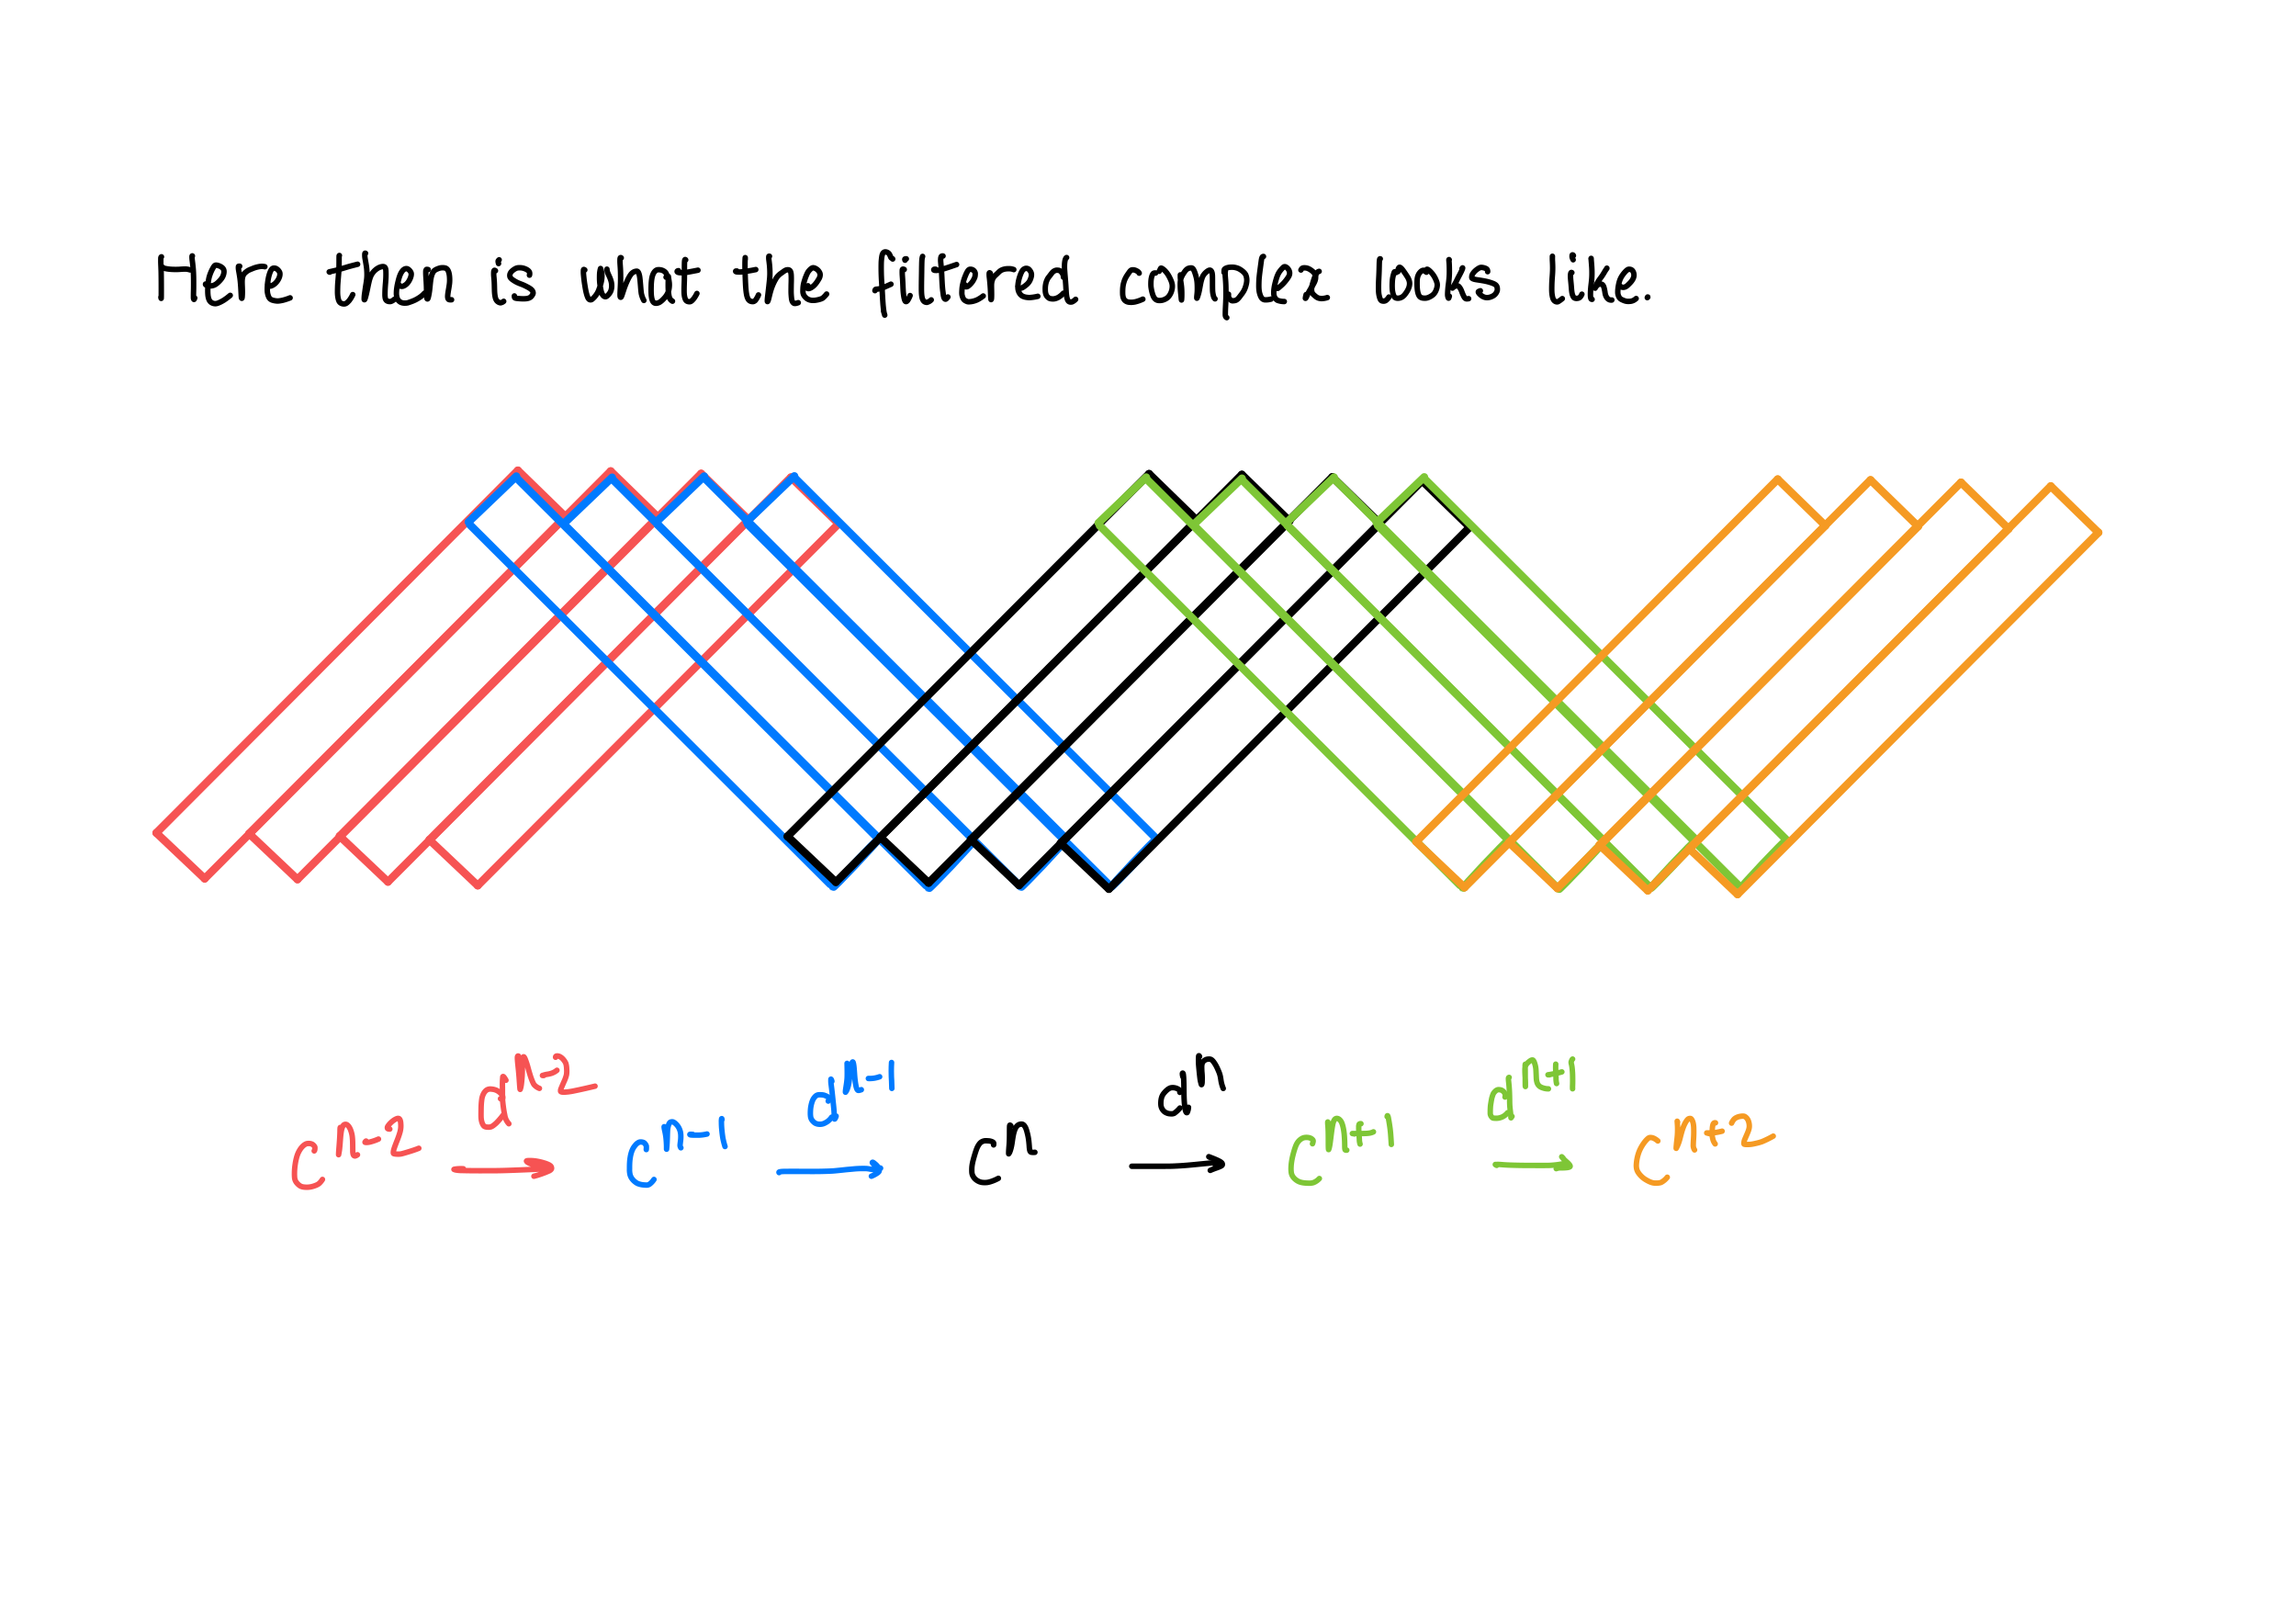<svg xmlns="http://www.w3.org/2000/svg" xmlns:xlink="http://www.w3.org/1999/xlink" viewBox="0 0 1190.88 841.68"><defs><style>.a,.c,.d,.e,.f,.g,.h,.i,.k,.l,.m,.o,.p{fill:none;}.b{clip-path:url(#a);}.c,.l{stroke:#000;}.c,.d,.e,.f,.g,.h,.i,.l,.m,.p{stroke-linecap:round;stroke-linejoin:round;}.c,.d,.e,.f,.g{stroke-width:2.835px;}.d,.m,.o{stroke:#7ec636;}.e,.i,.k{stroke:#007aff;}.f,.p{stroke:#f59a23;}.g,.h{stroke:#f65353;}.h,.i,.k,.l,.m,.o,.p{stroke-width:4.077px;}.j{fill:#007aff;}.j,.n{opacity:0.1;}.k,.o{stroke-miterlimit:10;}.n{fill:#7ec636;}</style><clipPath id="a"><rect class="a" width="1190.88" height="841.68"/></clipPath></defs><g class="b"><path class="c" d="M83.744,133.191a.295.295,0,0,0-.207.179.991.991,0,0,0-.102.342q-.021.184-.029.874t-.003,1.259q.005.57.081,2.347t.103,2.933q.027,1.155.049,3.502t.022,6.285q.001,3.939-.059,3.84a1.995,1.995,0,0,1-.136-.679"/><path class="c" d="M84.47,138.656q-.2.103-.071.21a1.304,1.304,0,0,0,.414.169q.322.092.805.196t1.038.199q.555.095,1.225.166t1.461.106q.792.035,1.488.038t1.358-.013q.661-.017,1.385-.074t1.309-.08q.585-.023,1.028-.03t.856.025a10.513,10.513,0,0,1,1.872.416"/><path class="c" d="M99.786,132.732q-.18-.111-.195.355t.018.956q.033.491.126,1.194t.202,1.649q.109.946.21,1.98t.16,2.204q.059,1.17.088,2.354t.032,3.301q.003,2.118-.014,3.028t-.035,1.566q-.018.655-.025,1.686t-.003,1.352a2.387,2.387,0,0,0,.055.521,1.371,1.371,0,0,0,.105.303q.056.104.112.115.08.015.385-.762"/><path class="c" d="M106.608,147.31a.343.343,0,0,0,.095.359,1.562,1.562,0,0,0,.329.235,2.944,2.944,0,0,0,.601.242,3.918,3.918,0,0,0,.923.141,6.541,6.541,0,0,0,1.191-.059,5.254,5.254,0,0,0,1.263-.335,5.005,5.005,0,0,0,1.112-.614,12.28,12.28,0,0,0,1.025-.855q.53-.489,1.062-1.085a10.063,10.063,0,0,0,.903-1.159,6.198,6.198,0,0,0,.587-1.105,7.311,7.311,0,0,0,.338-1.071,5.358,5.358,0,0,0,.139-1,3.204,3.204,0,0,0-.081-.876,2.386,2.386,0,0,0-.354-.781,3.044,3.044,0,0,0-.688-.704,5.498,5.498,0,0,0-1.006-.595,6.617,6.617,0,0,0-1.125-.411,3.363,3.363,0,0,0-.937-.131.993.993,0,0,0-.669.283,3.736,3.736,0,0,0-.579.749q-.295.479-.626,1.102t-.682,1.439q-.351.816-.675,1.787a15.883,15.883,0,0,0-.541,2.14,24.002,24.002,0,0,0-.321,2.509q-.104,1.34-.127,2.708t.07,2.482a10.347,10.347,0,0,0,.33,1.952,4.707,4.707,0,0,0,.614,1.385,2.979,2.979,0,0,0,.876.859,3.799,3.799,0,0,0,1.035.454,3.854,3.854,0,0,0,1.091.13,4.081,4.081,0,0,0,1.295-.288,14.251,14.251,0,0,0,1.544-.688q.804-.413,1.588-.901a32.271,32.271,0,0,0,3.205-2.425"/><path class="c" d="M124.323,138.079a1.171,1.171,0,0,0-.588.041.969.969,0,0,0-.074.443,6.099,6.099,0,0,0,.014.798q.033.406.322,2.04t.434,2.7q.145,1.066.255,2.217t.187,2.339q.077,1.189.124,2.095t.111,2.08q.065,1.173.101,1.425a1.172,1.172,0,0,0,.085.344.189.189,0,0,0,.108.107q.059.014.116-.162a2.975,2.975,0,0,0,.096-.557q.039-.381.066-.945t.035-1.24q.008-.676-.009-1.554t-.062-1.876q-.045-.998-.055-1.98a13.944,13.944,0,0,1,.105-1.891,5.742,5.742,0,0,1,.418-1.597,3.68,3.68,0,0,1,.661-1.063,8.733,8.733,0,0,1,.696-.659q.338-.283.71-.553a6.125,6.125,0,0,1,.85-.508q.478-.239,1.078-.481t1.19-.483q.59-.241,1.246-.439t1.405-.352a13.334,13.334,0,0,1,1.36-.214,6.759,6.759,0,0,1,2.068.163"/><path class="c" d="M138.997,146.9a1.371,1.371,0,0,0-.261.484.855.855,0,0,0-.011.323.616.616,0,0,0,.194.345,1.118,1.118,0,0,0,.414.258,1.86,1.86,0,0,0,.587.098,2.393,2.393,0,0,0,.84-.169,5.231,5.231,0,0,0,1.067-.547,6.985,6.985,0,0,0,1.082-.87,8.08,8.08,0,0,0,.938-1.099,8.272,8.272,0,0,0,.685-1.125,7.652,7.652,0,0,0,.414-1,5.1,5.1,0,0,0,.213-.938,4,4,0,0,0,.021-.875,2.159,2.159,0,0,0-.277-.843,4.266,4.266,0,0,0-.608-.833,4.066,4.066,0,0,0-.778-.663,2.45,2.45,0,0,0-.846-.352,2.38,2.38,0,0,0-.86-.019,1.372,1.372,0,0,0-.783.456,4.175,4.175,0,0,0-.68,1.069,12.661,12.661,0,0,0-.593,1.537q-.272.855-.472,1.778T138.93,145.92q-.153,1.081-.237,2.289t-.057,2.285a9.518,9.518,0,0,0,.23,1.938,7.936,7.936,0,0,0,.512,1.528,2.924,2.924,0,0,0,1.882,1.684,8.783,8.783,0,0,0,1.446.341,10.576,10.576,0,0,0,1.159.129,8.192,8.192,0,0,0,1.225-.104q.837-.116,1.751-.334a30.219,30.219,0,0,0,3.631-1.207"/><path class="c" d="M176.028,132.507q-.116.044-.137.32t-.024,2.675q-.002,2.399-.057,3.574t-.149,2.404q-.095,1.229-.204,2.53t-.205,2.505q-.095,1.204-.133,2.429t-.041,2.359a18.485,18.485,0,0,0,.091,2.013,13.493,13.493,0,0,0,.255,1.576,6.2,6.2,0,0,0,.387,1.19,2.334,2.334,0,0,0,1.332,1.289,3.527,3.527,0,0,0,1.009.244,2.277,2.277,0,0,0,1.015-.122,2.856,2.856,0,0,0,.921-.576q.447-.403.966-.968a15.048,15.048,0,0,0,1.914-3.156"/><path class="c" d="M171.022,141.13a.473.473,0,0,1-.257-.105q-.033-.043.475-.151t1.113-.244q.605-.136,1.495-.344t1.871-.497l2.1-.619q1.119-.33,2.112-.638,1.434-.445,5.544-1.484"/><path class="c" d="M189.6,131.374q-.248-.15-.319.045a1.711,1.711,0,0,0-.068.449q-.017.31-.002.855a10.338,10.338,0,0,0,.145,1.337q.13.791.309,1.77t.343,2.032q.164,1.053.247,2.175t.086,2.363a20.839,20.839,0,0,1-.147,2.509q-.151,1.268-.355,2.484t-.369,2.382q-.164,1.166-.288,2.003t-.192,1.468q-.068.631-.088,1.344a3.672,3.672,0,0,0,.019.795.086.086,0,0,0,.127.045q.088-.036.214-.331a8.284,8.284,0,0,0,.295-.866q.169-.571.375-1.416t.432-1.89q.226-1.045.477-2.278t.56-2.562a18.893,18.893,0,0,1,.747-2.474,8.402,8.402,0,0,1,1.124-2.057,9.262,9.262,0,0,1,1.395-1.513,9.655,9.655,0,0,1,1.259-.927,7.106,7.106,0,0,1,1.13-.545,5.06,5.06,0,0,1,1.139-.29,2.315,2.315,0,0,1,.921.033,1.053,1.053,0,0,1,.582.416,2.105,2.105,0,0,1,.321.74,6.09,6.09,0,0,1,.132,1.08q.031.652.034,1.55t-.035,1.925q-.038,1.028-.142,2.242t-.192,2.47q-.088,1.255-.114,2.252t-.029,1.861a9.085,9.085,0,0,0,.115,1.55,2.866,2.866,0,0,0,.347,1.043,1.898,1.898,0,0,0,.586.584,2.365,2.365,0,0,0,.866.316,3.267,3.267,0,0,0,1.018.02,4.28,4.28,0,0,0,1.932-1.147"/><path class="c" d="M206.586,147.33a.954.954,0,0,1,.319.311q.182.249.262.343a1.887,1.887,0,0,0,.272.243,1.359,1.359,0,0,0,.452.226,2,2,0,0,0,.636.062,2.479,2.479,0,0,0,.871-.229,5.168,5.168,0,0,0,1.012-.599,5.729,5.729,0,0,0,.971-.925,8.028,8.028,0,0,0,.834-1.214,10.481,10.481,0,0,0,.624-1.288,7.804,7.804,0,0,0,.362-1.14,4.442,4.442,0,0,0,.115-1.019,2.083,2.083,0,0,0-.25-.962,4.081,4.081,0,0,0-.594-.851,4.224,4.224,0,0,0-.707-.632,1.752,1.752,0,0,0-.695-.308,1.967,1.967,0,0,0-.71.014,2.263,2.263,0,0,0-.801.353,3.767,3.767,0,0,0-.838.789,7.374,7.374,0,0,0-.787,1.23,11.54,11.54,0,0,0-.647,1.487q-.271.765-.531,1.735t-.537,2.206q-.277,1.236-.44,2.505a19.84,19.84,0,0,0-.167,2.458,7.548,7.548,0,0,0,.28,2.156,4.024,4.024,0,0,0,.712,1.472,4.212,4.212,0,0,0,.912.818,3.763,3.763,0,0,0,1.151.479,5.489,5.489,0,0,0,1.477.142,6.631,6.631,0,0,0,1.251-.126q.442-.104,1.884-.631a19.405,19.405,0,0,0,2.319-.99q.877-.463,1.844-1.072a13.152,13.152,0,0,0,2.714-2.31"/><path class="c" d="M222.08,139.812a3.424,3.424,0,0,0-.73-.097.317.317,0,0,0-.27.177,1.698,1.698,0,0,0-.153.324,1.435,1.435,0,0,0-.066.334q-.016.182-.017.971t.103,2.489q.104,1.7.161,2.695t.086,2.007q.028,1.011.042,1.894t.037,1.624q.024.742.037,1.319a8.147,8.147,0,0,0,.053.863,1.257,1.257,0,0,0,.116.422.429.429,0,0,0,.168.182.15.15,0,0,0,.185-.049,1.298,1.298,0,0,0,.208-.446q.115-.35.26-.994t.287-1.462q.143-.818.264-1.867t.234-2.265q.112-1.216.274-2.444a18.308,18.308,0,0,1,.44-2.278,7.741,7.741,0,0,1,.718-1.83,3.808,3.808,0,0,1,.97-1.183,6.272,6.272,0,0,1,1.487-.777,8.906,8.906,0,0,1,1.43-.463,6.897,6.897,0,0,1,1.106-.103,5.51,5.51,0,0,1,1.226.107,2.14,2.14,0,0,1,.986.458,2.832,2.832,0,0,1,.667.873,6.25,6.25,0,0,1,.469,1.299,10.988,10.988,0,0,1,.28,1.649q.086.886.089,2.019a16.259,16.259,0,0,1-.158,2.291q-.161,1.158-.351,2.245t-.326,1.979a15.798,15.798,0,0,0-.171,1.595,4.645,4.645,0,0,0,.051,1.12,1.534,1.534,0,0,0,.312.687q.324.388,1.628.281"/><path class="c" d="M256.983,140.408a1.024,1.024,0,0,0-.312-.176.547.547,0,0,0-.219-.036q-.101.006-.178.153a1.546,1.546,0,0,0-.128.406,7.629,7.629,0,0,0-.063,1.092,13.372,13.372,0,0,0,.05,1.461q.061.629.129,1.44t.113,1.77q.045.959.066,2.032t.05,2.063q.03.99.123,1.893a13.186,13.186,0,0,0,.281,1.697,4.977,4.977,0,0,0,.486,1.315,2.94,2.94,0,0,0,.694.842,3.257,3.257,0,0,0,.799.487,2.373,2.373,0,0,0,.748.188,3.202,3.202,0,0,0,1.625-.765"/><path class="c" d="M258.89,134.738a2.114,2.114,0,0,0-.449.483q-.195.281.141,1.467"/><path class="c" d="M274.618,142.709a2.82,2.82,0,0,0,.106-.535,3.594,3.594,0,0,0-.017-.611,1.57,1.57,0,0,0-.335-.816,3.145,3.145,0,0,0-.802-.724,6.641,6.641,0,0,0-1.061-.563,8.628,8.628,0,0,0-1.133-.386,6.806,6.806,0,0,0-1.273-.2,8.359,8.359,0,0,0-1.32.008,3.463,3.463,0,0,0-1.092.263,6.619,6.619,0,0,0-.895.479q-.426.272-.83.59a5.619,5.619,0,0,0-.734.69,3.502,3.502,0,0,0-.537.8,2.647,2.647,0,0,0-.255.851,2.567,2.567,0,0,0,.041.84,1.957,1.957,0,0,0,.445.838,4.976,4.976,0,0,0,.948.838q.594.417,1.26.816a14.172,14.172,0,0,0,1.475.763q.809.363,1.676.679t1.74.732q.873.417,1.723.872a11.434,11.434,0,0,1,1.409.87,4.27,4.27,0,0,1,.843.785,2.464,2.464,0,0,1,.397.71,2.033,2.033,0,0,1,.112.647,1.477,1.477,0,0,1-.157.634,5.054,5.054,0,0,1-.388.666,4.39,4.39,0,0,1-.523.631,2.946,2.946,0,0,1-.7.51,4.047,4.047,0,0,1-.961.352,6.859,6.859,0,0,1-1.105.175q-.552.041-1.119.045t-1.137-.023q-.569-.027-1.156-.075t-1.075-.102a5.275,5.275,0,0,1-.755-.127,1.149,1.149,0,0,1-.416-.192q-.214-.171-.223-.961"/><path class="c" d="M303.317,140.014a1.046,1.046,0,0,0-.452-.249q-.148-.032-.204.207a3.487,3.487,0,0,0-.057.725q-.001.485.006.872t.112,1.455q.105,1.068.188,1.799t.209,1.613q.126.882.3,1.965t.37,2.091q.197,1.008.449,1.919a14.616,14.616,0,0,0,.552,1.639,3.19,3.19,0,0,0,.59,1.018,1.375,1.375,0,0,0,.571.37,1.328,1.328,0,0,0,.57.037,1.401,1.401,0,0,0,.631-.309,9.252,9.252,0,0,0,.81-.735,12.003,12.003,0,0,0,1.018-1.185,11.343,11.343,0,0,0,.972-1.498,12.407,12.407,0,0,0,.766-1.743q.342-.961.671-2.04a21.282,21.282,0,0,0,.53-2.102,15.059,15.059,0,0,0,.26-1.958,12.176,12.176,0,0,0-.013-1.782,9,9,0,0,0-.335-1.755q-.264-.908-.291-.989l-.038-.112q-.011-.032-.036.06l-.091.325q-.065.234-.154.69t-.154,1.028q-.065.571-.082,1.242t-.019,1.492q-.002.821.047,1.68t.182,1.866q.133,1.007.348,2.141a15.167,15.167,0,0,0,.475,1.919,4.773,4.773,0,0,0,.621,1.286,2.337,2.337,0,0,0,.753.714,1.181,1.181,0,0,0,.739.161,1.421,1.421,0,0,0,.676-.313,6.613,6.613,0,0,0,.687-.64,7.68,7.68,0,0,0,.671-.818,5.924,5.924,0,0,0,.557-.97,5.737,5.737,0,0,0,.386-1.193,7.775,7.775,0,0,0,.167-1.36,9.986,9.986,0,0,0-.062-1.471,9.271,9.271,0,0,0-.38-1.711,15.947,15.947,0,0,0-.707-1.847q-.414-.909-.762-1.714a6.143,6.143,0,0,1-.559-2.234"/><path class="c" d="M322.218,133.73a.44.44,0,0,0-.247-.124.221.221,0,0,0-.177.051.545.545,0,0,0-.135.289,3.232,3.232,0,0,0-.07.593q-.016.37-.018.981t.065,1.573q.067.961.135,2.045t.098,2.348q.03,1.265.033,2.654t-.037,2.623q-.04,1.233-.104,2.396t-.105,2.084q-.041.921-.046,1.454a8.53,8.53,0,0,0,.031.882,1.006,1.006,0,0,0,.138.485.204.204,0,0,0,.237.093q.133-.043.29-.36a16.524,16.524,0,0,0,.576-1.59q.419-1.272.721-2.191t.706-1.95q.404-1.031.857-2.033t.928-1.912a12.992,12.992,0,0,1,.997-1.627,4.782,4.782,0,0,1,1.091-1.118,3.957,3.957,0,0,1,1.106-.564,3.235,3.235,0,0,1,.93-.163.817.817,0,0,1,.646.291,2.742,2.742,0,0,1,.449.79,7.509,7.509,0,0,1,.34,1.151,14.114,14.114,0,0,1,.231,1.438q.088.786.179,1.735t.174,2.034q.083,1.084.174,2.13t.233,1.989a13.041,13.041,0,0,0,1.322,3.606"/><path class="c" d="M345.465,143.76a.358.358,0,0,0,.334-.14.679.679,0,0,0,.084-.33,3.036,3.036,0,0,0-.002-.425,2.161,2.161,0,0,0-.102-.469,3.591,3.591,0,0,0-.235-.56,2.816,2.816,0,0,0-.397-.57,3.486,3.486,0,0,0-.624-.544,4.469,4.469,0,0,0-.803-.445,4.661,4.661,0,0,0-.889-.279,6.451,6.451,0,0,0-.977-.123,3.487,3.487,0,0,0-.966.077,2.177,2.177,0,0,0-.883.455,4.061,4.061,0,0,0-.813.933,6.083,6.083,0,0,0-.622,1.232,9.951,9.951,0,0,0-.403,1.441q-.163.791-.268,1.808t-.144,2.142q-.039,1.125-.043,2.332t.069,2.349a13.802,13.802,0,0,0,.258,2,6.599,6.599,0,0,0,.443,1.406,2.369,2.369,0,0,0,.63.85,1.69,1.69,0,0,0,.903.358,3.177,3.177,0,0,0,1.171-.115,4.034,4.034,0,0,0,1.221-.569,9.243,9.243,0,0,0,1.154-.94q.572-.543,1.175-1.228a10.922,10.922,0,0,0,1.086-1.463,8.318,8.318,0,0,0,.756-1.526,9.157,9.157,0,0,0,.416-1.565,12.996,12.996,0,0,0,.18-1.682,10.128,10.128,0,0,0-.064-1.682q-.102-.818-.219-1.519t-.169-1.137l-.055-.462c-.002-.017-.003-.019-.003-.006l0,.355q-.001.335-.023.797t-.041,1.061q-.018.599-.025,1.257t-.008,1.356q-.001.697.026,1.509t.108,1.698q.082.886.223,1.696a8.603,8.603,0,0,0,.373,1.448,3.415,3.415,0,0,0,1.503,1.663"/><path class="c" d="M355.647,134.798a.348.348,0,0,0-.216-.18.171.171,0,0,0-.169.078.88.88,0,0,0-.135.381,6.426,6.426,0,0,0-.08.737q-.028.453-.041,1.175t-.015,3.996q-.002,3.275-.047,4.572t-.084,2.533q-.038,1.236-.042,2.332t.052,1.914a11.148,11.148,0,0,0,.207,1.537,7.044,7.044,0,0,0,.372,1.248,2.271,2.271,0,0,0,.527.811,1.877,1.877,0,0,0,.716.411,3.218,3.218,0,0,0,.835.148,1.566,1.566,0,0,0,.792-.169,2.929,2.929,0,0,0,.727-.547q.36-.359.78-.86a16.695,16.695,0,0,0,1.645-2.709"/><path class="c" d="M351.896,140.382a.93.93,0,0,0-.592.203.31.31,0,0,0-.078.281q.03.168.333.319a2.445,2.445,0,0,0,.819.205q.516.054,1.13.06a14.024,14.024,0,0,0,1.427-.072q.814-.077,1.794-.241,1.416-.237,5.288-1.001"/><path class="c" d="M386.527,134.53v-.894l-.001-.014-.001.012-.03.427q-.028.402-.047.846t-.031,1.019q-.013.575-.014,1.325t.004,1.736q.005.985.089,3.31t.132,3.521q.048,1.196.109,2.259t.157,2.096q.096,1.034.238,1.952a13.453,13.453,0,0,0,.362,1.675,5.548,5.548,0,0,0,.526,1.274,2.765,2.765,0,0,0,.711.821,2.363,2.363,0,0,0,.831.412,3.669,3.669,0,0,0,.802.12,1.593,1.593,0,0,0,.726-.151,2.587,2.587,0,0,0,.697-.496,12.429,12.429,0,0,0,1.612-2.817"/><path class="c" d="M382.226,140.555a3.369,3.369,0,0,0-.53.014.144.144,0,0,0-.138.124q-.017.107.197.207a1.826,1.826,0,0,0,.604.133q.39.032,1.008.035t1.361-.063q.743-.067,1.603-.201t1.927-.299q1.575-.243,3.749-.695"/><path class="c" d="M399.108,132.9a.409.409,0,0,0-.28.002q-.054.033-.07.255t-.017.662a9.071,9.071,0,0,0,.093,1.161q.095.72.222,1.825t.201,2.433q.074,1.328.069,2.652t-.128,2.695q-.123,1.371-.4,3.852t-.384,3.351q-.107.871-.197,1.629t-.142,1.274q-.053.516-.072,1.097t.054.607q.073.026.186-.177a3.935,3.935,0,0,0,.257-.66q.145-.456.31-1.138t.387-1.588q.222-.906.541-2.008t.724-2.155q.406-1.053.897-2.081t1.086-2.018a8.465,8.465,0,0,1,1.235-1.631,10.291,10.291,0,0,1,1.322-1.125q.682-.484,1.257-.9a10.229,10.229,0,0,1,.991-.648,2.766,2.766,0,0,1,.869-.311,2.538,2.538,0,0,1,.901.002,1.217,1.217,0,0,1,.731.413,2.229,2.229,0,0,1,.429.929,7.678,7.678,0,0,1,.189,1.4q.043.803.047,1.76t-.029,2.041q-.033,1.084-.049,2.238t-.017,2.18q-.002,1.026.06,1.966t.152,1.716a7.299,7.299,0,0,0,.243,1.271,2.877,2.877,0,0,0,.409.848,1.972,1.972,0,0,0,.632.565q.54.305,2.209-.304"/><path class="c" d="M419.085,148.196a3.043,3.043,0,0,1-.261.456.908.908,0,0,0-.138.328,1.029,1.029,0,0,0-.024.346.313.313,0,0,0,.176.241.996.996,0,0,0,.43.102,1.87,1.87,0,0,0,.633-.096,4.053,4.053,0,0,0,.816-.373,7.793,7.793,0,0,0,.975-.679,8.33,8.33,0,0,0,.966-.911,12.534,12.534,0,0,0,.876-1.091q.429-.597.858-1.293t.593-1.029a4.63,4.63,0,0,0,.303-.874,3.234,3.234,0,0,0,.092-1.092,2.633,2.633,0,0,0-.403-1.137,5.039,5.039,0,0,0-.63-.867,5.644,5.644,0,0,0-.56-.506,5.477,5.477,0,0,0-.775-.487,3.183,3.183,0,0,0-.964-.345,1.414,1.414,0,0,0-.933.167,4.243,4.243,0,0,0-.951.737,8.77,8.77,0,0,0-.779.867,6.036,6.036,0,0,0-.49.746q-.203.368-.53,1.131t-.509,1.23q-.182.467-.507,1.491t-.463,1.601q-.138.577-.236,1.137a14.535,14.535,0,0,0-.153,1.633q-.055,1.073-.038,1.61a4.455,4.455,0,0,0,.142,1.006,3.777,3.777,0,0,0,.304.804,5.394,5.394,0,0,0,.622.862,5.602,5.602,0,0,0,.971.913,4.968,4.968,0,0,0,1.25.65,5.298,5.298,0,0,0,1.552.304,9.013,9.013,0,0,0,1.666-.071,15.054,15.054,0,0,0,1.762-.353,10.308,10.308,0,0,0,1.347-.421,4.538,4.538,0,0,0,.731-.388,15.085,15.085,0,0,0,1.938-2.046"/><path class="c" d="M463.019,134.319a.789.789,0,0,0-.314-.284q-.248-.148-.384-.249a.912.912,0,0,1-.24-.279,3.086,3.086,0,0,1-.203-.436q-.1-.259-.238-.58a5.52,5.52,0,0,0-.319-.628,2.405,2.405,0,0,0-.477-.57,2.674,2.674,0,0,0-.716-.448,2.511,2.511,0,0,0-.812-.213,1.355,1.355,0,0,0-.723.135,1.636,1.636,0,0,0-.587.517,2.78,2.78,0,0,0-.404.855,8.893,8.893,0,0,0-.251,1.197q-.103.693-.18,1.527t-.097,1.789q-.02.955-.022,2.112t.026,2.574q.028,1.417.092,2.742t.155,2.693q.091,1.367.177,2.811t.156,2.76q.07,1.318.144,2.5t.148,2.227q.074,1.044.155,1.859t.167,1.483q.085.668.178,1.237a10.009,10.009,0,0,0,.259,1.149q.166.58.176.616l.004.013-.011-.039q-.025-.087-.595-2.054"/><path class="c" d="M453.818,150.734q.118-.553.361-.66a1.789,1.789,0,0,1,.537-.104q.368-.03.957-.11a8.473,8.473,0,0,0,1.256-.278,11.934,11.934,0,0,0,1.347-.492q.983-.425,3.836-1.706"/><path class="c" d="M468.997,139.768a1.32,1.32,0,0,0-.557-.19.358.358,0,0,0-.303.098.631.631,0,0,0-.141.385q-.027.269-.03.692t.007,1.024q.01.601.057,1.253t.1,1.46q.054.808.105,1.805t.095,2.006q.044,1.01.097,2.045t.166,2.004q.112.969.246,1.691a11.635,11.635,0,0,0,.286,1.224,3.409,3.409,0,0,0,.329.788.701.701,0,0,0,.356.337.557.557,0,0,0,.404-.061,1.842,1.842,0,0,0,.521-.459,12.576,12.576,0,0,0,1.311-2.582"/><path class="c" d="M470.079,134.237a1.081,1.081,0,0,0-.707.102q-.156.137.045.612"/><path class="c" d="M478.536,132.988a6.232,6.232,0,0,0-.334,1.545q-.047.538-.075,1.288t-.046,1.765q-.019,1.014-.031,2.031t-.031,2.23q-.019,1.213-.043,2.57t-.038,2.581q-.013,1.225-.014,2.459t.043,2.268a17.789,17.789,0,0,0,.171,1.88,7.306,7.306,0,0,0,.352,1.451,3.392,3.392,0,0,0,.555.999,1.93,1.93,0,0,0,.757.568,2.658,2.658,0,0,0,.911.191,4.544,4.544,0,0,0,2.297-1.291"/><path class="c" d="M489.128,132.778a1.091,1.091,0,0,0-.735.073.747.747,0,0,0-.3.412,3.104,3.104,0,0,0-.158.767q-.045.461-.044,1.014t.142,1.993q.141,1.439.204,2.255t.13,1.843q.068,1.026.163,3.116t.162,3.132q.067,1.041.145,1.927t.192,1.729q.113.844.209,1.575a10.727,10.727,0,0,0,.217,1.212,3.881,3.881,0,0,0,.273.78,1.126,1.126,0,0,0,.35.436.59.59,0,0,0,.437.1q.34-.052,1.134-1.12"/><path class="c" d="M485.353,139.644a2.437,2.437,0,0,0-.773.009.294.294,0,0,0-.233.172.203.203,0,0,0,.077.235.876.876,0,0,0,.459.146,7.197,7.197,0,0,0,.871.032,7.077,7.077,0,0,0,1.286-.159q.75-.152,1.639-.418t1.982-.611q1.093-.345,2.077-.681,1.456-.496,3.422-1.172"/><path class="c" d="M500.359,147.579a3.682,3.682,0,0,0-.059.608.382.382,0,0,0,.121.261.978.978,0,0,0,.312.205,1.146,1.146,0,0,0,.421.093,1.423,1.423,0,0,0,.494-.081,2.14,2.14,0,0,0,.602-.344q.334-.255.546-.447t.623-.62a10.255,10.255,0,0,0,.808-.956,9.058,9.058,0,0,0,.727-1.14q.329-.611.485-.974a5.085,5.085,0,0,0,.233-.644,4.442,4.442,0,0,0,.118-.768q.041-.487.045-.753a2.138,2.138,0,0,0-.05-.505,2.729,2.729,0,0,0-.272-.642,2.181,2.181,0,0,0-.585-.689,2.442,2.442,0,0,0-.794-.416,2.821,2.821,0,0,0-.855-.126,1.297,1.297,0,0,0-.789.278,2.669,2.669,0,0,0-.668.81q-.308.536-.502.931t-.491,1.115q-.297.721-.472,1.183t-.477,1.436q-.302.974-.555,2.132a16.705,16.705,0,0,0-.34,2.352q-.087,1.193-.095,1.804a7.877,7.877,0,0,0,.057,1.119,6.21,6.21,0,0,0,.351,1.285,4.683,4.683,0,0,0,.509,1.078,2.618,2.618,0,0,0,.481.504,4.789,4.789,0,0,0,.778.463,3.737,3.737,0,0,0,.795.32,3.031,3.031,0,0,0,.576.065,10.239,10.239,0,0,0,1.079-.076,9.601,9.601,0,0,0,1.629-.326,13.011,13.011,0,0,0,1.658-.598,17.587,17.587,0,0,0,3.167-2.017"/><path class="c" d="M513.659,141.753a.652.652,0,0,0-.385-.281q-.122-.014-.166.181a3.04,3.04,0,0,0-.044.6q-.001.405.027.815t.105,1.015q.076.605.156,1.431t.154,1.712q.075.886.138,1.852t.108,1.856q.045.89.079,1.861t.059,1.459q.025.488.048.738a1.115,1.115,0,0,0,.071.347q.048.097.129-.059a1.451,1.451,0,0,0,.113-.503q.032-.347.045-.901t.015-1.184q.001-.63-.009-1.369t-.029-1.611q-.019-.872-.02-1.653a10.111,10.111,0,0,1,.11-1.528,7.763,7.763,0,0,1,.379-1.488,4.823,4.823,0,0,1,.673-1.277,7.409,7.409,0,0,1,.925-1.01q.52-.473,1.012-.956t.933-.894a4.898,4.898,0,0,1,.979-.709,5.703,5.703,0,0,1,1.156-.479,8.262,8.262,0,0,1,1.119-.254,9.481,9.481,0,0,1,1.021-.092q.519-.019,1.129-.009a6.963,6.963,0,0,1,2.142.453"/><path class="c" d="M527.891,148.496a3.578,3.578,0,0,1,.369.404,1.488,1.488,0,0,0,.415.371,1.315,1.315,0,0,0,.493.161,1.698,1.698,0,0,0,.607-.044,2.863,2.863,0,0,0,.801-.367q.467-.288,1.01-.69t1.084-.89a6.903,6.903,0,0,0,.984-1.106,5.979,5.979,0,0,0,.693-1.234q.25-.616.415-1.163a5.506,5.506,0,0,0,.215-1.071,3.562,3.562,0,0,0-.045-1.017,3.292,3.292,0,0,0-.378-.995,5.446,5.446,0,0,0-.64-.91,2.181,2.181,0,0,0-.738-.578,2.253,2.253,0,0,0-.804-.192,1.975,1.975,0,0,0-.879.172,2.621,2.621,0,0,0-.825.559,3.946,3.946,0,0,0-.677.939,12.869,12.869,0,0,0-.598,1.29q-.289.716-.523,1.442t-.447,1.602a17.746,17.746,0,0,0-.346,1.908,13.336,13.336,0,0,0-.114,1.99,6.24,6.24,0,0,0,.273,1.758,5.314,5.314,0,0,0,.647,1.382,4.404,4.404,0,0,0,.856.959,4.093,4.093,0,0,0,1.123.631,7.123,7.123,0,0,0,1.495.382,12.045,12.045,0,0,0,1.61.139,24.369,24.369,0,0,0,4.33-.654"/><path class="c" d="M551.573,143.761a1.712,1.712,0,0,0-.061-.8q-.086-.323-.16-.531a3.6,3.6,0,0,0-.263-.54,4.864,4.864,0,0,0-.531-.733,3.765,3.765,0,0,0-.606-.592,2.173,2.173,0,0,0-.424-.257,2.437,2.437,0,0,0-.511-.115,6.664,6.664,0,0,0-.776-.063,2.343,2.343,0,0,0-.841.133,3.821,3.821,0,0,0-.798.388,3.647,3.647,0,0,0-.715.603,9.69,9.69,0,0,0-.64.769q-.307.41-.655.864t-.578.745q-.23.291-.409.544a6.405,6.405,0,0,0-.464.842,9.136,9.136,0,0,0-.503,1.302,11.012,11.012,0,0,0-.342,1.488,11.564,11.564,0,0,0-.141,1.567q-.018.792.019,1.502a6.295,6.295,0,0,0,.192,1.291,5.419,5.419,0,0,0,.277.84,3.873,3.873,0,0,0,.268.48,4.08,4.08,0,0,0,.522.59,3.23,3.23,0,0,0,.621.506,2.988,2.988,0,0,0,.497.223,4.384,4.384,0,0,0,.736.157,6.016,6.016,0,0,0,1.072.05,4.827,4.827,0,0,0,1.283-.241,7.828,7.828,0,0,0,1.388-.6,11.862,11.862,0,0,0,2.512-2.086"/><path class="c" d="M553.22,133.577a.948.948,0,0,0-.418.433,4.082,4.082,0,0,0-.296.711,7.633,7.633,0,0,0-.232,1.176,14.066,14.066,0,0,0-.129,1.468q-.021.686-.018,1.358t.132,2.357q.129,1.685.208,2.62t.166,2.018q.087,1.083.15,2.012t.115,1.877q.052.948.106,1.813t.134,1.522q.079.656.198,1.214a7.518,7.518,0,0,0,.276.992,4.046,4.046,0,0,0,.312.691,1.854,1.854,0,0,0,.344.427,1.458,1.458,0,0,0,.447.272,1.729,1.729,0,0,0,.58.111,2.848,2.848,0,0,0,.727-.084,5.505,5.505,0,0,0,1.874-1.325"/><path class="c" d="M590.869,141.664a2.186,2.186,0,0,0-.519-.68,2.806,2.806,0,0,0-.471-.328q-.261-.146-.577-.301a4.178,4.178,0,0,0-.644-.254,3.821,3.821,0,0,0-.684-.137,3.603,3.603,0,0,0-.732-.003,1.348,1.348,0,0,0-.67.246,2.838,2.838,0,0,0-.59.601q-.296.39-.689.955t-.804,1.19a13.326,13.326,0,0,0-.805,1.425,12.622,12.622,0,0,0-.71,1.813,13.753,13.753,0,0,0-.471,2.025,18.006,18.006,0,0,0-.193,2.062q-.038,1.051-.009,2.032a8.074,8.074,0,0,0,.222,1.738,4.087,4.087,0,0,0,.568,1.308,2.89,2.89,0,0,0,1.01.901,3.819,3.819,0,0,0,1.34.448,9.281,9.281,0,0,0,1.478.079,11.089,11.089,0,0,0,1.802-.216,19.858,19.858,0,0,0,4.045-1.425"/><path class="c" d="M599.405,141.578a1.983,1.983,0,0,0-.854.063,1.021,1.021,0,0,0-.524.383,3.212,3.212,0,0,0-.409.736,7.543,7.543,0,0,0-.32.984,10.166,10.166,0,0,0-.227,1.199q-.086.652-.112,1.371t-.017,1.45a11.534,11.534,0,0,0,.126,1.525q.117.794.29,1.565t.387,1.474a12.134,12.134,0,0,0,.463,1.281,5.1,5.1,0,0,0,.626,1.073,2.886,2.886,0,0,0,2.133,1.148,6.051,6.051,0,0,0,2.627-.36,7.534,7.534,0,0,0,1.358-.659,4.835,4.835,0,0,0,1.212-1.054,7.618,7.618,0,0,0,.912-1.384,8.889,8.889,0,0,0,.61-1.501,9,9,0,0,0,.323-1.647,6.792,6.792,0,0,0-.035-1.74,8.536,8.536,0,0,0-.549-1.889,22.662,22.662,0,0,0-1.048-2.211,13.387,13.387,0,0,0-1.382-2.103,9.892,9.892,0,0,0-1.393-1.451,4.938,4.938,0,0,0-1.003-.676q-.364-.158-.485-.062a.968.968,0,0,0-.238.346q-.17.363-.607,1.243"/><path class="c" d="M612.221,142.55q-.023,1.168.026,1.891.033.493.235,1.816t.281,2.009q.079.685.126,1.43t.062,1.456q.016.711.017,1.245t-.009,1.035q-.011.501-.041,1.145t-.062.837c-.02.129-.033.182-.039.16s-.02-.078-.043-.166-.056-.386-.1-.891-.088-.954-.131-1.345-.09-.822-.139-1.292-.091-.953-.127-1.447-.062-1.002-.079-1.525-.027-1.074-.029-1.655a11.133,11.133,0,0,1,.118-1.679,7.527,7.527,0,0,1,.379-1.503,9.214,9.214,0,0,1,.601-1.306q.344-.611.662-1.086t.629-.912a6.562,6.562,0,0,1,.7-.829,3.184,3.184,0,0,1,.823-.609,3.409,3.409,0,0,1,.913-.307,3.714,3.714,0,0,1,.9-.064,1.106,1.106,0,0,1,.681.251,2.34,2.34,0,0,1,.475.595,6.993,6.993,0,0,1,.427.885q.211.517.394,1.066t.35,1.135q.168.586.335,1.287a14.03,14.03,0,0,1,.268,1.486q.102.786.145,1.64t.053,1.783q.01.929-.012,1.715t-.141,1.886q-.119,1.1-.131,1.524t.044.438q.056.013.172-.248t.279-.756q.162-.496.345-1.115t.342-1.312q.159-.693.411-2.07t.454-2.368a19.062,19.062,0,0,1,.526-2.012,10.811,10.811,0,0,1,.57-1.503,7.938,7.938,0,0,1,1.669-2.081q.439-.363.767-.59a3.844,3.844,0,0,1,.602-.35,1.555,1.555,0,0,1,.533-.14.795.795,0,0,1,.51.153,1.532,1.532,0,0,1,.458.573,3.365,3.365,0,0,1,.309.985,10.028,10.028,0,0,1,.128,1.303q.028.72.029,3.27t.024,3.486q.023.936.064,1.371t.144,1.047a11.353,11.353,0,0,0,.266,1.182,6.284,6.284,0,0,0,.262.789,2.458,2.458,0,0,0,.562.716"/><path class="c" d="M635.599,140.429q-.051-.191-.063-.156l-.045.125a9.758,9.758,0,0,0-.032,1.249q.003,1.149.076,1.949t.147,1.829q.074,1.03.122,2.127t.063,2.324q.015,1.226.016,2.488t-.036,2.4q-.039,1.138-.088,2.212t-.098,2.009q-.048.935-.076,1.67t-.035,1.379q-.008.643-.004,1.127a2.904,2.904,0,0,0,.1.801,1.331,1.331,0,0,0,.663.764"/><path class="c" d="M634.9,141.308q.015-.861.057-1.222a.932.932,0,0,1,.139-.413,1.266,1.266,0,0,1,.339-.322,3.583,3.583,0,0,1,.618-.323,4.989,4.989,0,0,1,.915-.277,8.532,8.532,0,0,1,1.113-.157,12.472,12.472,0,0,1,1.331-.022,6.869,6.869,0,0,1,1.565.244,7.177,7.177,0,0,1,2.349.992,9.207,9.207,0,0,1,1.325.964,8.026,8.026,0,0,1,.931.918,4.77,4.77,0,0,1,.5.746,5.588,5.588,0,0,1,.406,1.186,6.585,6.585,0,0,1,.192,1.715,9.082,9.082,0,0,1-.215,1.83,17.534,17.534,0,0,1-.541,1.909,10.785,10.785,0,0,1-.8,1.805,13.241,13.241,0,0,1-1.015,1.543q-.553.724-1.095,1.443a9.742,9.742,0,0,1-.941,1.106,4.012,4.012,0,0,1-.668.547,3.107,3.107,0,0,1-.545.261,3.804,3.804,0,0,1-.823.16q-.546.06-.784.061a1.194,1.194,0,0,1-.557-.173,2.782,2.782,0,0,1-.473-.308,5.195,5.195,0,0,1-.782-.982,2.283,2.283,0,0,1-.17-.398,6.905,6.905,0,0,1-.073-1.555"/><path class="c" d="M655.336,133.008a1.303,1.303,0,0,0-.363.078.791.791,0,0,0-.227.218,1.719,1.719,0,0,0-.263.574,6.822,6.822,0,0,0-.172.694q-.056.302-.256,1.8t-.343,2.548q-.143,1.049-.296,2.255t-.27,2.337q-.117,1.131-.163,2.34t-.05,2.368a20.232,20.232,0,0,0,.09,2.09,10.867,10.867,0,0,0,.288,1.668,12.132,12.132,0,0,0,.459,1.402,5.254,5.254,0,0,0,.571,1.095,2.487,2.487,0,0,0,.715.684,2.641,2.641,0,0,0,1.04.342,10.555,10.555,0,0,0,3.205-.392"/><path class="c" d="M662.303,149.464a.544.544,0,0,0,.376.129,4.148,4.148,0,0,0,.823-.613q.713-.597,1.347-1.178a16.844,16.844,0,0,0,1.28-1.315q.644-.734,1.183-1.455t.938-1.352a4.355,4.355,0,0,0,.557-1.248,3.15,3.15,0,0,0,.061-1.259,3.435,3.435,0,0,0-.447-1.237,4.107,4.107,0,0,0-.759-.967,2.903,2.903,0,0,0-.767-.527,1.1,1.1,0,0,0-1.33.249q-.332.312-.767.784t-.924,1.123a9.378,9.378,0,0,0-.861,1.38,13.321,13.321,0,0,0-.672,1.568q-.3.839-.609,1.939t-.568,2.26a22.008,22.008,0,0,0-.39,2.32,14.445,14.445,0,0,0-.095,2.142A4.622,4.622,0,0,0,661,153.86a3.986,3.986,0,0,0,1.574,1.875,9.909,9.909,0,0,0,3.553.641"/><path class="c" d="M674.761,140.032a6.064,6.064,0,0,1,.329-.539,1.395,1.395,0,0,1,.267-.288,1.236,1.236,0,0,1,.406-.208,2.316,2.316,0,0,1,.615-.093,6.63,6.63,0,0,1,.837.03,4.318,4.318,0,0,1,.97.21,5.8,5.8,0,0,1,1.006.451,10.729,10.729,0,0,1,1.06.687,7.702,7.702,0,0,1,1.054.929,4.13,4.13,0,0,1,.763,1.087,3.315,3.315,0,0,1,.31,1.148,4.851,4.851,0,0,1-.076,1.26,6.648,6.648,0,0,1-.443,1.417,12.457,12.457,0,0,1-.774,1.499q-.455.756-.951,1.58t-.91,1.548q-.412.724-.743,1.394t-.553,1.179q-.223.509-.402.851a2.074,2.074,0,0,1-.301.465c-.082.082-.133.094-.153.035a11.222,11.222,0,0,1,.393-1.894"/><path class="c" d="M684.197,140.741a1.736,1.736,0,0,0-.774.376,2.384,2.384,0,0,0-.544.597,6.061,6.061,0,0,0-.472.863q-.22.485-.442,1.053t-.441,1.2q-.218.632-.446,1.371T680.74,147.35q-.112.41-.257,1.127a10.118,10.118,0,0,0-.177,1.117q-.032.4-.035.754a3.769,3.769,0,0,0,.165.965,3.243,3.243,0,0,0,.334.862,4.09,4.09,0,0,0,.556.627q.39.376.826.749a7.496,7.496,0,0,0,.92.673,3.703,3.703,0,0,0,1.101.448,6.945,6.945,0,0,0,1.28.179,10.579,10.579,0,0,0,2.988-.52"/><path class="c" d="M715.913,134.23a.196.196,0,0,0-.265.108,2.44,2.44,0,0,0-.126.589q-.065.47-.092,1.148t-.05,1.667q-.024.989-.054,2.161t-.09,2.446q-.059,1.274-.099,2.043t-.066,1.388q-.026.619-.045,1.72t-.02,1.724q-.002.623.032,1.607a13.688,13.688,0,0,0,.147,1.692q.114.707.276,1.331a8.469,8.469,0,0,0,.368,1.116,2.4,2.4,0,0,0,.454.748,1.321,1.321,0,0,0,.614.355,2.977,2.977,0,0,0,.853.087,2.147,2.147,0,0,0,.944-.249,6.065,6.065,0,0,0,1.712-1.859"/><path class="c" d="M724.161,141.337a.87.87,0,0,0-.579-.379.366.366,0,0,0-.314.049,1.655,1.655,0,0,0-.225.495q-.142.411-.235.726t-.185.692q-.092.378-.196.868t-.176,1.115q-.072.625-.112,1.38t-.05,1.606q-.01.851.033,1.742a12.9,12.9,0,0,0,.193,1.705,10.732,10.732,0,0,0,.375,1.483,4.153,4.153,0,0,0,.494,1.048,1.654,1.654,0,0,0,.585.54,2.539,2.539,0,0,0,.801.226,3.958,3.958,0,0,0,1.078-.017,4.026,4.026,0,0,0,1.184-.365,4.529,4.529,0,0,0,1.06-.701,6.705,6.705,0,0,0,.864-.93q.393-.511.794-1.115a12.497,12.497,0,0,0,.766-1.335,8.131,8.131,0,0,0,.568-1.474,6.794,6.794,0,0,0,.234-1.527,5.151,5.151,0,0,0-.245-1.694,7.723,7.723,0,0,0-.831-1.811q-.556-.901-1.192-1.835t-1.184-1.675a7.67,7.67,0,0,0-.933-1.09,1.85,1.85,0,0,0-.613-.415.441.441,0,0,0-.395.048,1.012,1.012,0,0,0-.3.373,3.245,3.245,0,0,0-.225.552,3.849,3.849,0,0,0-.097,1.239"/><path class="c" d="M739.115,140.704a.601.601,0,0,0-.252-.408.745.745,0,0,0-.331-.106,1.891,1.891,0,0,0-.473.022,1.639,1.639,0,0,0-.577.22,3.382,3.382,0,0,0-.593.452,5.909,5.909,0,0,0-.572.626,5.144,5.144,0,0,0-.492.744,6.076,6.076,0,0,0-.372.839,7.305,7.305,0,0,0-.27.984,8.028,8.028,0,0,0-.145,1.216q-.034.68-.037,1.484t.024,1.745a18.069,18.069,0,0,0,.148,1.845,11.97,11.97,0,0,0,.327,1.643,5.929,5.929,0,0,0,.522,1.303,2.267,2.267,0,0,0,.826.867,3.148,3.148,0,0,0,1.197.395,7.044,7.044,0,0,0,1.364.051,4.484,4.484,0,0,0,1.324-.285,9.531,9.531,0,0,0,1.336-.638,7.295,7.295,0,0,0,1.238-.879,5.001,5.001,0,0,0,.892-1.02,7.957,7.957,0,0,0,.614-1.158,8.987,8.987,0,0,0,.453-1.346,6.689,6.689,0,0,0,.207-1.425,4.561,4.561,0,0,0-.236-1.522,14.401,14.401,0,0,0-.692-1.744,13.35,13.35,0,0,0-.978-1.744,12.567,12.567,0,0,0-1.168-1.503,12.005,12.005,0,0,0-1.131-1.11,3.451,3.451,0,0,0-.777-.536.572.572,0,0,0-.395-.059.394.394,0,0,0-.201.245,4.093,4.093,0,0,0-.068,1.265"/><path class="c" d="M751.679,134.752q-.151-.231-.162-.001-.007.169.061.933t.102,1.454q.033.69.052,1.592t.021,2.064q.002,1.162-.059,2.283t-.185,2.307q-.123,1.185-.275,2.304t-.227,2.068q-.076.95-.117,1.714t-.04,1.294a4.12,4.12,0,0,0,.086.9,5.832,5.832,0,0,0,.165.604.939.939,0,0,0,.155.313c.05.053.094.064.133.031a4.268,4.268,0,0,0,.344-1.014"/><path class="c" d="M758.332,139.292q.278-.462.311-.333a1.536,1.536,0,0,1-.142.553q-.168.46-.319.793t-.356.757q-.205.424-.497.986t-.646,1.211q-.353.649-.75,1.468t-.782,1.565q-.385.746-.759,1.363t-.65,1.053q-.276.436-.343.557l-.074.132c-.004.008-.003.008.003.003s.039-.04.099-.103.15-.144.268-.245a3.893,3.893,0,0,1,.417-.305,3.679,3.679,0,0,1,.521-.276,3.005,3.005,0,0,1,.531-.179,2.782,2.782,0,0,1,.489-.068,1.869,1.869,0,0,1,.489.044,1.042,1.042,0,0,1,.484.273,3.833,3.833,0,0,1,.483.568,8.147,8.147,0,0,1,.543.895,8.255,8.255,0,0,1,.49,1.09q.197.546.394,1.036t.413.952q.216.462.392.794a3.204,3.204,0,0,0,.372.565,1.815,1.815,0,0,0,.423.375,1.15,1.15,0,0,0,.477.172,4.132,4.132,0,0,0,1.124-.097"/><path class="c" d="M771.604,140.888a2.111,2.111,0,0,0-.2-1.025,1.493,1.493,0,0,0-.297-.355,1.868,1.868,0,0,0-.426-.262,6.395,6.395,0,0,0-.627-.245,6.606,6.606,0,0,0-.815-.214,5.298,5.298,0,0,0-.851-.104,2.016,2.016,0,0,0-.794.134,4.879,4.879,0,0,0-.864.449q-.472.3-.955.676a9.085,9.085,0,0,0-.922.827,7.325,7.325,0,0,0-.778.938,4.405,4.405,0,0,0-.49.871,2.795,2.795,0,0,0-.188.707,3.775,3.775,0,0,0-.024.589.623.623,0,0,0,.193.439,1.665,1.665,0,0,0,.515.312,5.849,5.849,0,0,0,.91.271q.574.131,1.272.228t1.42.213q.722.116,1.619.273t1.722.345q.825.189,1.617.426t1.611.55a5.748,5.748,0,0,1,1.303.663,2.401,2.401,0,0,1,.717.77,2.715,2.715,0,0,1,.306.944,4.596,4.596,0,0,1,.041.977,2.804,2.804,0,0,1-.203.868,4.979,4.979,0,0,1-.415.797,5.045,5.045,0,0,1-.538.699,4.161,4.161,0,0,1-.74.617,6.376,6.376,0,0,1-1.055.559,6.64,6.64,0,0,1-1.148.38,6.136,6.136,0,0,1-1.052.144,4.325,4.325,0,0,1-1.104-.103,4.554,4.554,0,0,1-1.168-.43,5.944,5.944,0,0,1-1.031-.68,9.597,9.597,0,0,1-.761-.693,3.312,3.312,0,0,1-.443-.539,1.273,1.273,0,0,1-.168-.367.417.417,0,0,1,.011-.248q.06-.148,1.018-.484"/><path class="c" d="M805.196,132.905q-.015.741-.016,1.343-.001.406.032,1.01t.072,1.497q.039.892.047,1.925t-.041,2.204q-.05,1.17-.144,2.337t-.158,2.289q-.064,1.123-.093,2.151t-.032,2.018q-.003.991.04,1.783a14.553,14.553,0,0,0,.16,1.519q.116.726.279,1.347a4.191,4.191,0,0,0,.394,1.024,2.546,2.546,0,0,0,.529.66,2.316,2.316,0,0,0,.628.395,1.894,1.894,0,0,0,.642.151,1.403,1.403,0,0,0,.649-.141,15.363,15.363,0,0,0,2.143-1.548"/><path class="c" d="M815.281,141.398q-.21-.133-.334-.056a.496.496,0,0,0-.162.226,1.977,1.977,0,0,0-.122.403,4.399,4.399,0,0,0-.068.499q-.022.269-.018.982t.172,2.4q.167,1.687.217,2.346t.111,1.412q.061.752.134,1.375t.185,1.154a6.894,6.894,0,0,0,.29,1.004,4.435,4.435,0,0,0,.431.861,1.545,1.545,0,0,0,.596.56,2.023,2.023,0,0,0,.84.189,3.627,3.627,0,0,0,.96-.092,2.354,2.354,0,0,0,.826-.366,4.494,4.494,0,0,0,1.15-1.715"/><path class="c" d="M816.09,132.588a.578.578,0,0,0-.262-.357.404.404,0,0,0-.224-.048.191.191,0,0,0-.155.146,1.99,1.99,0,0,0-.055.548,2.548,2.548,0,0,0,.061.664,7.305,7.305,0,0,0,.5,1.178"/><path class="c" d="M825.237,134.17c.027-.099.042-.151.043-.158.002-.005.003.005.004.029s.007.162.018.413.056.844.134,1.778.138,1.748.18,2.441.069,1.415.08,2.166.005,1.501-.02,2.25-.075,1.51-.151,2.281-.155,1.487-.238,2.148-.15,1.306-.203,1.935-.091,1.204-.115,1.725-.037.975-.039,1.361.005.745.024,1.074a5.15,5.15,0,0,0,.11.851,1.87,1.87,0,0,0,.184.527.576.576,0,0,0,.529.251"/><path class="c" d="M833.449,139.087q.027.111-.131.301t-.407.556q-.25.365-.727,1.183t-.886,1.459q-.41.641-.868,1.252t-.901,1.242q-.443.631-.809,1.248t-.616,1.136q-.249.519-.543,1.335l-.226.661.02-.036a4.05,4.05,0,0,1,.261-.461,4.734,4.734,0,0,1,.405-.544q.233-.272.38-.411a2.668,2.668,0,0,1,.463-.327,2.329,2.329,0,0,1,.66-.268,3.651,3.651,0,0,1,.696-.094,1.376,1.376,0,0,1,.694.164,1.57,1.57,0,0,1,.592.57,3.803,3.803,0,0,1,.421.967q.171.575.316,1.291t.232,1.358a7.781,7.781,0,0,0,.23,1.135,5.684,5.684,0,0,0,.369.946,4.401,4.401,0,0,0,.493.788,3.097,3.097,0,0,0,.579.566,2.901,2.901,0,0,0,.644.363,2.645,2.645,0,0,0,1.223.128"/><path class="c" d="M839.793,147.883a9.664,9.664,0,0,0,.985.83,1.738,1.738,0,0,0,.492.216,2.485,2.485,0,0,0,.613.089,2.42,2.42,0,0,0,.68-.086,3.398,3.398,0,0,0,.714-.282,3.811,3.811,0,0,0,.668-.446q.309-.258,1.048-.994a15.255,15.255,0,0,0,1.114-1.206,8.489,8.489,0,0,0,.68-.987,5.846,5.846,0,0,0,.485-1.038,3.8,3.8,0,0,0,.212-1.014,4.372,4.372,0,0,0-.062-1.022,3.67,3.67,0,0,0-.336-1.018,2.503,2.503,0,0,0-.569-.773,1.839,1.839,0,0,0-.721-.396,3.05,3.05,0,0,0-.786-.117,1.431,1.431,0,0,0-.724.178,3.701,3.701,0,0,0-.669.481,9.695,9.695,0,0,0-.719.718q-.385.42-.791.932t-.81,1.122a11.698,11.698,0,0,0-.772,1.385,10.699,10.699,0,0,0-.629,1.691q-.26.915-.447,1.941t-.273,2.009a13.392,13.392,0,0,0-.055,1.691,4.729,4.729,0,0,0,.207,1.253,5.96,5.96,0,0,0,.417.992,3.127,3.127,0,0,0,.559.758,3.174,3.174,0,0,0,.809.556q.49.244,1.113.498a6.393,6.393,0,0,0,1.136.356,5.656,5.656,0,0,0,.99.113q.476.01,1.003-.027a5.3,5.3,0,0,0,1.002-.165,5.004,5.004,0,0,0,.892-.329,6.663,6.663,0,0,0,1.382-.963"/><path class="c" d="M854.667,154.135q.088-.139-.064-.129-.159.011-.189.363"/><path class="c" d="M515.366,593.759q.189-.948-.176-1.283a2.217,2.217,0,0,0-.727-.409,5.617,5.617,0,0,0-1.977-.406q-.758-.051-1.226-.053a3.894,3.894,0,0,0-.923.108,4.76,4.76,0,0,0-.95.348,3.442,3.442,0,0,0-.85.568,5.337,5.337,0,0,0-.69.79,10.907,10.907,0,0,0-.699,1.123,14.143,14.143,0,0,0-.829,1.965q-.463,1.302-1.089,3.466t-.884,3.554a16.019,16.019,0,0,0-.286,2.471q-.028,1.08.021,1.928a4.614,4.614,0,0,0,.356,1.564,6.309,6.309,0,0,0,.791,1.349,5.741,5.741,0,0,0,1.27,1.191,7.275,7.275,0,0,0,1.677.886,6.505,6.505,0,0,0,2.047.369,11.418,11.418,0,0,0,1.864-.058,12.738,12.738,0,0,0,1.905-.467,21.662,21.662,0,0,0,3.839-1.66"/><path class="c" d="M524.325,583.892q-.326-.407-.499-.373c-.081.016-.139.194-.173.533s-.051,1.688-.051,4.047-.068,4.346-.204,5.961-.211,2.752-.225,3.41-.005.964.027.918.112-.159.24-.341a5.13,5.13,0,0,0,.478-1.055,18.395,18.395,0,0,0,.569-1.954q.284-1.173.525-2.861t.404-2.628q.163-.94.356-1.748a14.792,14.792,0,0,1,.446-1.52,9.151,9.151,0,0,1,.566-1.294,4.927,4.927,0,0,1,.622-.928,3.178,3.178,0,0,1,.61-.545,3.695,3.695,0,0,1,.639-.337,2.757,2.757,0,0,1,.844-.173,2.527,2.527,0,0,1,.805.045,1.572,1.572,0,0,1,.591.325,3.246,3.246,0,0,1,.568.637,6.69,6.69,0,0,1,.549.969,14.092,14.092,0,0,1,.676,2.055q.402,1.479.611,2.653t.334,2.277q.125,1.104.223,2.524a13.799,13.799,0,0,0,.227,1.961,2.164,2.164,0,0,0,.311.78.939.939,0,0,0,.494.333,6.661,6.661,0,0,0,1.888.039"/><path class="d" d="M680.759,593.168a4.936,4.936,0,0,0,.349-1.361.987.987,0,0,0-.307-.763,3.007,3.007,0,0,0-.651-.549,4.264,4.264,0,0,0-.696-.325,4.344,4.344,0,0,0-.838-.21,7.141,7.141,0,0,0-.976-.076,5.87,5.87,0,0,0-1.125.102,4.093,4.093,0,0,0-1.208.437,6.475,6.475,0,0,0-1.19.839,6.776,6.776,0,0,0-1.107,1.277,9.113,9.113,0,0,0-.93,1.79q-.407,1.024-.792,2.307t-.752,2.756q-.367,1.473-.597,2.969a26.658,26.658,0,0,0-.292,2.881,16.298,16.298,0,0,0,.07,2.552,5.264,5.264,0,0,0,.598,1.998,6.276,6.276,0,0,0,1.125,1.465,8.679,8.679,0,0,0,1.454,1.123,6.808,6.808,0,0,0,1.763.759,12.161,12.161,0,0,0,2.122.377q1.154.107,2.365.105a6.947,6.947,0,0,0,2.143-.306,8.241,8.241,0,0,0,3.031-2.103"/><path class="d" d="M688.973,582.309l-.268-.43q-.032-.051-.033.059c0,.074-.002.246-.003.517a10.291,10.291,0,0,0,.067,1.076q.069.669.149,2.47t.084,6.173q.004,4.372.173,4.003a5.545,5.545,0,0,0,.314-.966q.145-.597.285-1.372t.537-3.957q.398-3.183.563-4.309t.371-2.173a10.897,10.897,0,0,1,.447-1.685,4.251,4.251,0,0,1,.497-.99,1.779,1.779,0,0,1,.542-.513,1.324,1.324,0,0,1,.589-.177,1.941,1.941,0,0,1,.663.092,2.202,2.202,0,0,1,.752.436,4.047,4.047,0,0,1,.731.813,5.656,5.656,0,0,1,.604,1.168,12.84,12.84,0,0,1,.488,1.572q.22.89.368,1.777t.257,1.772q.11.884.209,2.618t.116,3.147q.016,1.414.044,1.91a3.968,3.968,0,0,0,.112.807q.12.443.903.337"/><path class="d" d="M702.518,588.072q-1.022-.191-1.076-.201c-.025-.005.026-.007.152-.007l2.789,0q2.599,0,3.347-.013t1.423-.069q.674-.056,1.264-.146a7.237,7.237,0,0,0,1.954-.643"/><path class="d" d="M705.899,582.773a1.043,1.043,0,0,0-.923.263,3.412,3.412,0,0,0-.225,1.509,34.324,34.324,0,0,0,.126,3.438q.164,2.147.195,3.042a8.227,8.227,0,0,0,.362,2.307"/><path class="d" d="M719.479,579.107q.052-.676.291-.404a3.764,3.764,0,0,1,.387,1.294q.213,1.098.485,2.838t.397,2.781q.125,1.04.22,2.105.137,1.539.392,5.791"/><path class="e" d="M335.204,596.175a10.723,10.723,0,0,0,.035-1.798,2.503,2.503,0,0,0-.434-.88,3.198,3.198,0,0,0-.716-.816,2.377,2.377,0,0,0-.938-.348,4.254,4.254,0,0,0-1.108-.077,2.259,2.259,0,0,0-1.01.356,6.986,6.986,0,0,0-.8.556,6.273,6.273,0,0,0-.749.812q-.464.574-.744.974a8.754,8.754,0,0,0-.639,1.142,12.025,12.025,0,0,0-.655,1.695,18.143,18.143,0,0,0-.514,2.2,25.628,25.628,0,0,0-.317,2.596q-.098,1.349-.088,3.602a11.764,11.764,0,0,0,.27,3.048,9.339,9.339,0,0,0,.48,1.234,7.232,7.232,0,0,0,.777,1.142,7.775,7.775,0,0,0,1.311,1.294,7.128,7.128,0,0,0,1.227.815,8.673,8.673,0,0,0,1.352.467,10.045,10.045,0,0,0,1.848.322q.968.079,1.406.087a3.948,3.948,0,0,0,.796-.059,3.124,3.124,0,0,0,.942-.417,9.658,9.658,0,0,0,2.262-2.432"/><path class="e" d="M345.234,584.565a1.651,1.651,0,0,1-.702-.225q-.112-.093-.03.509t.303,1.602q.221,1,.344,1.699t.23,1.484q.107.784.22,2.357t.117,2.752q.005,1.18.005,1.242c0,.041.002.046.005.014s.036-.351.098-.958.12-1.446.174-2.518.097-2.236.129-3.493.068-2.173.107-2.749a12.117,12.117,0,0,1,.216-1.623,10.318,10.318,0,0,1,.375-1.372,3.351,3.351,0,0,1,.473-.936,1.274,1.274,0,0,1,.582-.436,2.437,2.437,0,0,1,.731-.124,1.624,1.624,0,0,1,.828.22,4.622,4.622,0,0,1,.864.627,9.541,9.541,0,0,1,.88.913,7.423,7.423,0,0,1,.774,1.094,8.227,8.227,0,0,1,.569,1.196,10.227,10.227,0,0,1,.398,1.313,10.471,10.471,0,0,1,.194,1.992,17.635,17.635,0,0,1-.154,2.721q-.186,1.421-.221,1.952a2.19,2.19,0,0,0,.414,1.446"/><path class="e" d="M359.36,588.331q-1.691-.149-1.53.062a.798.798,0,0,0,.516.21,14.799,14.799,0,0,0,1.564.079q1.163.02,2.37.02a21.182,21.182,0,0,0,4.421-.584"/><path class="e" d="M374.481,580.677q-.058-.643-.187-.498a7.781,7.781,0,0,0-.098,1.823q-.005,1.719.153,3.449t.279,2.674q.121.943.284,1.972a38.293,38.293,0,0,0,1.14,4.507"/><path class="e" d="M404.087,608.12q-.214-.299.495-.422a12.611,12.611,0,0,1,1.736-.156q1.027-.032,4.528-.033t6.036.014q2.535.014,5.032.014t4.755-.057q2.258-.058,3.387-.103t1.98-.101q.851-.056,3.069-.284t3.02-.32q.802-.092,2.238-.217t2.513-.232q1.076-.106,2.241-.156t2.474-.052q1.309-.002,1.837.024a16.283,16.283,0,0,1,1.838.268,14.7,14.7,0,0,0,2.283.265,9.813,9.813,0,0,0,1.489-.05,4.56,4.56,0,0,0,1.05-.284,1.71,1.71,0,0,0,.637-.351q.105-.14-.647-.246a3.553,3.553,0,0,1-1.135-.31,5.393,5.393,0,0,1-.935-.687,14.195,14.195,0,0,1-1.031-.996,2.296,2.296,0,0,1-.517-.685q-.039-.172.153-.192t.756.42q.564.44.923.771a8.777,8.777,0,0,1,.684.708,6.501,6.501,0,0,1,.56.743,3.307,3.307,0,0,1,.358.734,2.964,2.964,0,0,1,.148.746,1.26,1.26,0,0,1-.166.718,3.801,3.801,0,0,1-1.141.952,15.06,15.06,0,0,1-2.767,1.438"/><path class="e" d="M429.589,571.033a4.63,4.63,0,0,0,.472-1.41q.004-.256-.381-.559a5.606,5.606,0,0,0-1.129-.641,8.519,8.519,0,0,0-1.208-.463,7.611,7.611,0,0,0-1.421-.182,7.206,7.206,0,0,0-1.458.024,2.732,2.732,0,0,0-.908.308,3.266,3.266,0,0,0-.751.581,6.933,6.933,0,0,0-.679.828,6.104,6.104,0,0,0-.586,1.03,10.921,10.921,0,0,0-.468,1.27,16.957,16.957,0,0,0-.405,1.65,16.21,16.21,0,0,0-.26,1.866q-.075.931-.082,1.836a14.089,14.089,0,0,0,.087,1.723,4.224,4.224,0,0,0,.38,1.395,4.713,4.713,0,0,0,.655,1.003,6.875,6.875,0,0,0,.82.799,3.712,3.712,0,0,0,.893.562,4.919,4.919,0,0,0,.939.292,5.899,5.899,0,0,0,1.095.113,5.825,5.825,0,0,0,1.231-.115,5.358,5.358,0,0,0,1.327-.467,13.313,13.313,0,0,0,1.41-.813,9.375,9.375,0,0,0,2.232-2.296"/><path class="e" d="M431.478,560.796a3.167,3.167,0,0,0-.353-.99q-.145-.231-.148-.059l-.018.857a17.811,17.811,0,0,0,.204,2.335q.218,1.649.444,3.689t.332,3.107q.107,1.067.337,3.175t.317,3.36q.087,1.253.117,2.474a14.616,14.616,0,0,0,.077,1.471q.046.249.237.052a4.372,4.372,0,0,0,.65-1.44"/><path class="e" d="M439.383,552.615q-.027-1.08-.028-1.121l0-.008.002.057.04,1.554q.038,1.476.041,3.449t-.079,2.967q-.082.994-.211,1.96t-.363,2.439q-.234,1.473-.259,2.025t.016.5l.205-.259a4.182,4.182,0,0,0,.402-.684,9.446,9.446,0,0,0,.469-1.156,15.991,15.991,0,0,0,.431-1.545q.2-.867.345-1.829t.418-3.384q.273-2.421.439-3.498t.346-1.789a7.508,7.508,0,0,1,.349-1.101q.169-.388.294-.44t.236.205a4.161,4.161,0,0,1,.218.79q.106.533.199,1.259t.216,2.49q.124,1.764.186,2.571t.241,2.338q.179,1.531.433,2.713a8.123,8.123,0,0,0,.474,1.634,1.815,1.815,0,0,0,.475.649q.364.281,1.831-.267"/><path class="e" d="M450.407,559.325a15.17,15.17,0,0,0,5.842-.909"/><path class="e" d="M462.426,551.028q-.134,1.964-.139,4.457-.003,1.638.055,2.972t.114,2.115q.082,1.132.124,3.899"/><path class="c" d="M587.038,604.842q16.675.008,18.928-.011,1.58-.013,3.123-.082t3.095-.16q1.552-.091,3.745-.277t4.269-.394q2.074-.207,4.396-.431,2.32-.223,3.595-.361t1.885-.141a.819.819,0,0,1,.819.421q.29.588-.966.243"/><path class="c" d="M627.791,600.279a1.314,1.314,0,0,1-.625-.248c-.106-.084-.17-.136-.193-.154s.065.011.262.089.758.296,1.679.656,1.752.712,2.49,1.056a14.827,14.827,0,0,1,1.557.803,3.549,3.549,0,0,1,.714.579,1.197,1.197,0,0,1,.318.566,1.084,1.084,0,0,1-.037.548q-.09.273-.755.628a20.041,20.041,0,0,1-2.414.971q-1.749.617-3.047,1.203"/><path class="c" d="M611.962,566.519a.807.807,0,0,0,.036-.934,2.389,2.389,0,0,0-.796-.677,5.662,5.662,0,0,0-1.007-.506,6.537,6.537,0,0,0-.886-.236,5.424,5.424,0,0,0-.938-.104,4.962,4.962,0,0,0-.931.07,3.131,3.131,0,0,0-.969.35,6.601,6.601,0,0,0-.973.653,10.817,10.817,0,0,0-.934.848,13.777,13.777,0,0,0-.913,1.032,6.653,6.653,0,0,0-.777,1.216,6.559,6.559,0,0,0-.505,1.441,10.424,10.424,0,0,0-.241,1.667,11.934,11.934,0,0,0,.002,1.664,4.834,4.834,0,0,0,.328,1.457,5.366,5.366,0,0,0,.68,1.216,4.497,4.497,0,0,0,.862.891,4.572,4.572,0,0,0,.936.555,7.225,7.225,0,0,0,.956.343,7.544,7.544,0,0,0,1.523.178,3.143,3.143,0,0,0,1.647-.281,15.9,15.9,0,0,0,2.939-2.723"/><path class="c" d="M613.553,558.461a5.204,5.204,0,0,1-.279-1.659q.039-.304.203-.256t.273.608a22.938,22.938,0,0,1,.202,2.511q.092,1.952.11,4.767t.09,4.853q.072,2.038.249,3.602t.267,2.142a7.076,7.076,0,0,0,.291,1.167,1.86,1.86,0,0,0,.398.762.286.286,0,0,0,.412-.003,6.989,6.989,0,0,0,.664-2.687"/><path class="c" d="M622.167,547.901q-.415-.8-.483.098-.049.668-.05,1.686t.03,1.779q.03.761.206,2.658t.358,3.552q.182,1.655.299,2.337t.32,1.469q.204.787.278.972t.215-.131a4.457,4.457,0,0,0,.176-1.365q.035-1.05.035-1.782t-.038-1.491q-.039-.759-.112-1.562t-.096-2.208a9.099,9.099,0,0,1,.129-2.035,3.304,3.304,0,0,1,.45-1.078,2.975,2.975,0,0,1,.713-.751,4.913,4.913,0,0,1,.883-.515,3.857,3.857,0,0,1,1.313-.263,2.72,2.72,0,0,1,1.253.139,2.953,2.953,0,0,1,.807.581,6.906,6.906,0,0,1,.81.98q.411.589.849,1.32a22.47,22.47,0,0,1,1.09,2.181q.652,1.45.916,2.223a13.096,13.096,0,0,1,.415,1.481q.151.708.261,1.48t.272,1.632A18.425,18.425,0,0,0,634.47,564.49"/><path class="d" d="M776.297,604.381q-.942-.469-.642-.474l1.073-.019q.858-.015,2.747.147t5.353.259q3.466.097,6.21.113t6.813.018q4.068.002,5.018-.011t1.907-.085q.958-.072,1.917-.173t2.164-.285a20.632,20.632,0,0,0,2.049-.405q.844-.22,1.199-.272t.119.351a2.904,2.904,0,0,0-.418.995"/><path class="d" d="M810.732,600.58q-.605-.576-.679-.647c-.035-.033-.033-.026.004.022l.396.503a9.895,9.895,0,0,0,.924.991q.584.559,1.408,1.292a9.227,9.227,0,0,1,1.209,1.243,1.878,1.878,0,0,1,.415.79q.031.279-.389.463a3.663,3.663,0,0,1-.901.259q-.481.076-1.268.126t-2.045.066a6.15,6.15,0,0,0-2.63.39"/><path class="f" d="M859.879,591.712a10.966,10.966,0,0,0-1.503-1.071,5.394,5.394,0,0,0-1.064-.493,4.083,4.083,0,0,0-1.142-.195,1.817,1.817,0,0,0-.952.169,4.014,4.014,0,0,0-.713.539q-.379.349-.84.866t-.934,1.157q-.473.64-.986,1.461a21.47,21.47,0,0,0-1.056,1.931,17.721,17.721,0,0,0-.969,2.46,21.577,21.577,0,0,0-.67,2.746,22.266,22.266,0,0,0-.313,2.677,8.06,8.06,0,0,0,.172,2.286,6.001,6.001,0,0,0,.893,1.971,12.172,12.172,0,0,0,1.599,1.888,11.226,11.226,0,0,0,1.916,1.521q.97.6,1.822,1.016a11.166,11.166,0,0,0,1.623.651,6.208,6.208,0,0,0,1.504.272,15.418,15.418,0,0,0,1.63-.015,6.193,6.193,0,0,0,1.672-.318,9.809,9.809,0,0,0,3.202-2.704"/><path class="f" d="M870.129,581.962q-.18-.423-.201-.472c-.01-.023-.011.006-.005.086s.03.376.07.887.071.994.094,1.448.035.96.038,1.518-.006,1.172-.026,1.84-.062,1.356-.128,2.063-.137,1.393-.215,2.059-.157,1.414-.236,2.245-.119,1.345-.122,1.542-.005.316-.005.356.021.016.065-.072.172-.348.386-.779.416-.888.607-1.369.382-1.035.574-1.661.388-1.345.588-2.158.43-1.662.688-2.547.529-1.694.811-2.425a17.688,17.688,0,0,1,.875-1.947,11.462,11.462,0,0,1,.881-1.43,3.869,3.869,0,0,1,.735-.803,1.648,1.648,0,0,1,.81-.276.862.862,0,0,1,.723.167,3.16,3.16,0,0,1,.449.597,4.756,4.756,0,0,1,.416.923,7.847,7.847,0,0,1,.3,1.205,13.681,13.681,0,0,1,.164,1.398q.05.738.056,2.534t-.121,3.77q-.125,1.974-.148,3.29a4.273,4.273,0,0,0,.677,2.417"/><path class="f" d="M886.626,587.919q-1.28-.329-1.364-.351c-.04-.01-.037-.015.009-.015h.823q.754,0,1.816-.058t1.693-.116a32.159,32.159,0,0,0,3.611-.732"/><path class="f" d="M889.785,582.323a.888.888,0,0,0-.916.233,1.83,1.83,0,0,0-.417.783,8.027,8.027,0,0,0-.252,1.387q-.094.863-.115,2.266t-.008,1.819a7.512,7.512,0,0,0,.152,1.131q.139.714.327,1.34a6.516,6.516,0,0,0,1.05,1.965"/><path class="f" d="M898.14,582.465a7.904,7.904,0,0,1,1.304-2.044,4.482,4.482,0,0,1,1.23-.837,6.433,6.433,0,0,1,1.659-.559,9.923,9.923,0,0,1,1.273-.181,5.137,5.137,0,0,1,.783.022,1.694,1.694,0,0,1,.708.248,4.05,4.05,0,0,1,.688.545,4.177,4.177,0,0,1,.63.785,5.07,5.07,0,0,1,.473.984,7.615,7.615,0,0,1,.31,1.182,8.072,8.072,0,0,1,.13,1.302,5.991,5.991,0,0,1-.151,1.395,10.771,10.771,0,0,1-.499,1.595q-.335.856-1.036,2.452t-.867,2.111a5.636,5.636,0,0,0-.232,1.151q-.065.635.098.762a2.676,2.676,0,0,0,1.096.155q.932.028,1.728-.014a13.656,13.656,0,0,0,1.861-.25q1.068-.208,2.326-.52a23.372,23.372,0,0,0,2.329-.699,52.957,52.957,0,0,0,5.752-2.836"/><path class="g" d="M162.97,596.875q.298-.227.348-1.174a3.349,3.349,0,0,0-.024-.835,2.215,2.215,0,0,0-.474-.71,3.029,3.029,0,0,0-.759-.676,3.379,3.379,0,0,0-.772-.307,4.44,4.44,0,0,0-.94-.141,4.998,4.998,0,0,0-1.013.054,2.867,2.867,0,0,0-.994.361,6.572,6.572,0,0,0-.975.696,7.937,7.937,0,0,0-.904.907,10.692,10.692,0,0,0-.802,1.08,14.974,14.974,0,0,0-.766,1.33,12.26,12.26,0,0,0-.681,1.601q-.297.857-.56,1.932t-.483,2.447q-.22,1.372-.324,2.618t-.114,2.36q-.01,1.114.058,2.106a5.088,5.088,0,0,0,.377,1.695,5.327,5.327,0,0,0,.805,1.294,8.31,8.31,0,0,0,1.107,1.09,4.296,4.296,0,0,0,1.237.727,5.717,5.717,0,0,0,1.319.305,14.97,14.97,0,0,0,1.512.086,10.056,10.056,0,0,0,1.67-.128,12.38,12.38,0,0,0,1.703-.398,14.806,14.806,0,0,0,1.624-.602,5.97,5.97,0,0,0,1.301-.759,9.615,9.615,0,0,0,1.804-2.161"/><path class="g" d="M177.07,585.231q-.265-.47-.49-.527-.156-.039-.191.588t-.037,1.302q-.002.676-.101,2.645t-.343,5.07q-.244,3.1-.264,3.79l-.021.728q-.001.038.008-.011t.173-.94q.164-.89.254-1.53t.244-2.422q.155-1.782.219-2.781t.178-2.101q.114-1.103.264-2.063a12.665,12.665,0,0,1,.384-1.733,6.342,6.342,0,0,1,.547-1.315,1.54,1.54,0,0,1,.671-.694,1.826,1.826,0,0,1,.779-.137,1.523,1.523,0,0,1,.897.413,4.492,4.492,0,0,1,.883,1.031,8.072,8.072,0,0,1,.723,1.448A14.861,14.861,0,0,1,182.4,587.74a13.03,13.03,0,0,1,.327,1.808q.092.876.145,1.801t.072,2.941q.02,2.016.033,2.781a6.322,6.322,0,0,0,.152,1.349,1.777,1.777,0,0,0,.356.807.919.919,0,0,0,.514.275q.428.074,1.415-.618"/><path class="g" d="M189.853,591.761a2.372,2.372,0,0,0-.52.571q-.07.139.634.161a8.128,8.128,0,0,0,1.781-.193,26.692,26.692,0,0,0,4.554-1.56"/><path class="g" d="M202.176,585.564q-1.147-.027-1.223-.463a1.555,1.555,0,0,1-.015-.529,2.695,2.695,0,0,1,.444-.804,9.887,9.887,0,0,1,1.062-1.252,13.302,13.302,0,0,1,1.405-1.243,7.768,7.768,0,0,1,1.435-.892,3.6,3.6,0,0,1,.967-.345,1.763,1.763,0,0,1,.527.027.831.831,0,0,1,.463.316,2.212,2.212,0,0,1,.361.717,5.574,5.574,0,0,1,.217,1.09q.071.637.091,1.441a12.427,12.427,0,0,1-.077,1.68,11.961,11.961,0,0,1-.379,1.885q-.281,1.009-.681,2.151t-.836,2.233q-.437,1.091-.839,2.16t-.645,1.81a10.109,10.109,0,0,0-.336,1.238,5.547,5.547,0,0,0-.103.864,1.003,1.003,0,0,0,.098.539q.107.172.762.268a12.126,12.126,0,0,0,1.655.099,7.738,7.738,0,0,0,1.73-.162q.73-.166,3.138-.889,3.752-1.126,5.832-1.989"/><path class="g" d="M240.332,606.145a21.265,21.265,0,0,0-4.023.124q-.966.158-.825.21t.703.258a18.774,18.774,0,0,0,3.652.31q3.09.103,8.809.107t8.933-.024q3.214-.028,9.05-.25t9.531-.388q3.695-.166,5.489-.324a12.514,12.514,0,0,0,2.566-.416,2.348,2.348,0,0,0,1.154-.753q.384-.496-.518-.637a33.641,33.641,0,0,0-3.991-.142,29.337,29.337,0,0,1-3.904-.151,9.464,9.464,0,0,1-1.781-.539,8.399,8.399,0,0,1-1.469-.723,1.537,1.537,0,0,1-.616-.63q-.114-.296,1.857-.276a21.946,21.946,0,0,1,3.811.364,30.207,30.207,0,0,1,3.485.859,15.469,15.469,0,0,1,2.312.866,5.145,5.145,0,0,1,1.029.677,1.83,1.83,0,0,1,.493,1.073q.131.747-1.115,1.435a50.169,50.169,0,0,1-8.02,2.833"/><path class="g" d="M259.607,569.804q1.268.469,1.158-.761a2.654,2.654,0,0,0-.549-1.472,8.164,8.164,0,0,0-1.235-1.196,7.322,7.322,0,0,0-1.732-1.027,8.021,8.021,0,0,0-2.505-.528,3.466,3.466,0,0,0-2.42.554,5.631,5.631,0,0,0-1.52,1.848,9.149,9.149,0,0,0-.915,2.852,39.62,39.62,0,0,0-.351,5.173q-.073,3.499.01,4.586a9.309,9.309,0,0,0,.322,1.902,7.506,7.506,0,0,0,.586,1.457,2.885,2.885,0,0,0,.742.942,3.04,3.04,0,0,0,1.479.393,5.649,5.649,0,0,0,1.699-.051,4.054,4.054,0,0,0,1.351-.657,16.024,16.024,0,0,0,1.603-1.305,35.506,35.506,0,0,0,3.578-4.153"/><path class="g" d="M262.431,560.232q-1.425-2.543-1.651-1.747a43.639,43.639,0,0,0-.168,5.449q-.007,4.878.049,6.117t.372,3.731q.316,2.492.758,4.538a8.361,8.361,0,0,0,2.146,4.474"/><path class="g" d="M268.936,547.723q-.567-.322-.571.87t.371,4.59q.375,3.397.642,7.325t.336,4.256q.068.329.118.167l.25-.808a17.964,17.964,0,0,0,.429-2.654q.229-2.007.303-3.379t.11-3.848q.036-2.477.165-4.067a5.857,5.857,0,0,1,.376-2.008q.247-.417.852.892a40.914,40.914,0,0,1,1.681,5.172q1.076,3.862,1.781,5.663a17.581,17.581,0,0,0,1.121,2.477,6.996,6.996,0,0,0,2.882,2.08"/><path class="g" d="M282.048,557.774q-.88.028-.636-.043l.875-.255a13.812,13.812,0,0,1,1.733-.362,12.792,12.792,0,0,0,2.026-.481,8.855,8.855,0,0,0,2.826-1.57"/><path class="g" d="M288.162,548.307q0-.625.734-.674a3.166,3.166,0,0,1,1.674.456,5.852,5.852,0,0,1,1.795,1.598,7.625,7.625,0,0,1,1.137,1.835,10.797,10.797,0,0,1,.405,2.753,13.779,13.779,0,0,1-.08,3.12,19.68,19.68,0,0,1-1.339,3.697q-1.137,2.588-1.468,3.436a2.912,2.912,0,0,0-.26,1.381q.071.534,1.875.514a29.75,29.75,0,0,0,5.12-.686q4.924-.989,10.873-2.431"/><path class="d" d="M780.618,568.944a2.41,2.41,0,0,0,.139-.768,2.826,2.826,0,0,0-.055-.556,2.525,2.525,0,0,0-.258-.684,3.562,3.562,0,0,0-.491-.71,3.432,3.432,0,0,0-.71-.599,2.843,2.843,0,0,0-.854-.379,4.82,4.82,0,0,0-.974-.131,2.057,2.057,0,0,0-.999.201,3.299,3.299,0,0,0-.88.643,7.227,7.227,0,0,0-.657.733,3.441,3.441,0,0,0-.386.635q-.149.321-.386,1.022t-.349,1.159q-.112.458-.336,1.799t-.286,1.846q-.064.505-.116,1.4t-.057,1.796q-.006.901.003,1.207a2.501,2.501,0,0,0,.165.743,2.842,2.842,0,0,0,.412.773,3.627,3.627,0,0,0,.446.504,1.125,1.125,0,0,0,.382.233,3.195,3.195,0,0,0,.687.101q.494.036,1.186.031a6.688,6.688,0,0,0,1.425-.17,7.557,7.557,0,0,0,1.424-.474,7.263,7.263,0,0,0,1.263-.716,8.783,8.783,0,0,0,1.613-1.512"/><path class="d" d="M782.756,558.763q-.361,0-.363.632a18.519,18.519,0,0,0,.128,1.861q.129,1.228.202,2.087t.148,2.31q.075,1.452.106,2.954t.043,2.582q.011,1.079.052,1.902t.208,2.332q.168,1.509.271,2.376t.118,1.431q.014.564.07.482.08-.117.5-.739"/><path class="d" d="M791.13,551.923a3.629,3.629,0,0,0-.076,1.203q.022.564.034,1.694t.011,4.69q0,3.56.049,3.765t.052.223c.003.012.004-.014.004-.079s0-.461.002-1.188-.013-1.384-.04-1.97-.069-1.376-.126-2.37-.085-1.912-.087-2.754a9.736,9.736,0,0,1,.085-1.672,4.219,4.219,0,0,1,.372-.972,3.845,3.845,0,0,1,.568-.87q.282-.306.601-.59t.651-.545a7.182,7.182,0,0,1,.589-.422,2.84,2.84,0,0,1,.473-.245,1.674,1.674,0,0,1,.489-.104.577.577,0,0,1,.492.246,3.022,3.022,0,0,1,.381.588,8.798,8.798,0,0,1,.421,1.169,13.596,13.596,0,0,1,.377,1.466q.117.62.171,1.184t.123,2.246q.07,1.682.098,2.279t.062.948a9.01,9.01,0,0,0,.177,1.009,5.408,5.408,0,0,0,.374,1.146,3.743,3.743,0,0,0,.583.887,4.111,4.111,0,0,0,.844.719,6.443,6.443,0,0,0,1.509.642,8.14,8.14,0,0,0,2.735.443"/><path class="d" d="M803.738,557.404h-.835c-.014,0-.015-.001-.002-.002l.386-.048q.366-.046,1.337-.223t2.067-.392q1.634-.32,3.412-.836"/><path class="d" d="M806.926,551.891q-.061,1.315-.043,2.317.012.677.084,2.125t.105,2.766a11.763,11.763,0,0,0,.287,2.839"/><path class="d" d="M815.668,549.249q-.207.085-.542.916a2.436,2.436,0,0,0-.21.796,3.599,3.599,0,0,0,.138.847q.142.562.239,1.15t.173,1.384q.077.796.133,1.67t.08,1.797q.024.923.027,2.46t-.04,2.505q-.042.968-.003,1.889"/><line class="h" x1="81.091" y1="431.967" x2="268.616" y2="243.97"/><line class="h" x1="106.162" y1="455.679" x2="293.336" y2="268.035"/><line class="h" x1="268.616" y1="243.97" x2="293.336" y2="268.035"/><line class="h" x1="81.091" y1="431.967" x2="106.162" y2="455.679"/><line class="h" x1="129.222" y1="432.359" x2="316.748" y2="244.362"/><line class="h" x1="154.294" y1="456.072" x2="341.468" y2="268.427"/><line class="h" x1="316.748" y1="244.362" x2="341.468" y2="268.427"/><line class="h" x1="129.222" y1="432.359" x2="154.294" y2="456.072"/><line class="h" x1="176.149" y1="433.614" x2="363.674" y2="245.616"/><line class="h" x1="201.221" y1="457.326" x2="388.395" y2="269.681"/><line class="h" x1="363.674" y1="245.616" x2="388.395" y2="269.681"/><line class="h" x1="176.149" y1="433.614" x2="201.221" y2="457.326"/><line class="h" x1="222.715" y1="435.541" x2="410.24" y2="247.544"/><line class="h" x1="247.787" y1="459.253" x2="434.96" y2="271.609"/><line class="h" x1="410.24" y1="247.544" x2="434.96" y2="271.609"/><line class="h" x1="222.715" y1="435.541" x2="247.787" y2="459.253"/><line class="i" x1="243.679" y1="272.111" x2="430.628" y2="458.591"/><line class="i" x1="268.463" y1="248.408" x2="455.459" y2="434.935"/><path class="j" d="M454.979,435.923c.156.147-4.836,5.689-11.15,12.378s-11.559,11.992-11.715,11.845,4.836-5.689,11.15-12.378S454.823,435.776,454.979,435.923Z"/><path class="k" d="M454.979,435.923c.156.147-4.836,5.689-11.15,12.378s-11.559,11.992-11.715,11.845,4.836-5.689,11.15-12.378S454.823,435.776,454.979,435.923Z"/><line class="i" x1="243.02" y1="270.711" x2="267.805" y2="247.008"/><line class="i" x1="293.341" y1="272.708" x2="480.291" y2="459.188"/><line class="i" x1="318.126" y1="249.005" x2="505.122" y2="435.531"/><path class="j" d="M504.642,436.52c.156.147-4.836,5.689-11.15,12.378s-11.559,11.992-11.715,11.845,4.836-5.689,11.15-12.378S504.486,436.373,504.642,436.52Z"/><path class="k" d="M504.642,436.52c.156.147-4.836,5.689-11.15,12.378s-11.559,11.992-11.715,11.845,4.836-5.689,11.15-12.378S504.486,436.373,504.642,436.52Z"/><line class="i" x1="292.683" y1="271.308" x2="317.468" y2="247.605"/><line class="i" x1="341.092" y1="272.107" x2="528.042" y2="458.587"/><line class="i" x1="365.877" y1="248.404" x2="552.872" y2="434.93"/><path class="j" d="M552.392,435.919c.156.147-4.836,5.689-11.15,12.378s-11.559,11.992-11.715,11.845,4.836-5.689,11.15-12.378S552.236,435.771,552.392,435.919Z"/><path class="k" d="M552.392,435.919c.156.147-4.836,5.689-11.15,12.378s-11.559,11.992-11.715,11.845,4.836-5.689,11.15-12.378S552.236,435.771,552.392,435.919Z"/><line class="i" x1="340.434" y1="270.707" x2="365.219" y2="247.004"/><line class="i" x1="387.887" y1="272.004" x2="574.836" y2="458.484"/><line class="i" x1="412.671" y1="248.301" x2="599.667" y2="434.827"/><path class="j" d="M599.187,435.815c.156.147-4.836,5.689-11.15,12.378s-11.559,11.992-11.715,11.845,4.836-5.689,11.15-12.378S599.031,435.668,599.187,435.815Z"/><path class="k" d="M599.187,435.815c.156.147-4.836,5.689-11.15,12.378s-11.559,11.992-11.715,11.845,4.836-5.689,11.15-12.378S599.031,435.668,599.187,435.815Z"/><line class="i" x1="387.229" y1="270.604" x2="412.014" y2="246.901"/><line class="l" x1="408.462" y1="433.752" x2="595.987" y2="245.755"/><line class="l" x1="433.534" y1="457.465" x2="620.707" y2="269.82"/><line class="l" x1="595.987" y1="245.755" x2="620.707" y2="269.82"/><line class="l" x1="408.462" y1="433.752" x2="433.534" y2="457.465"/><line class="l" x1="456.594" y1="434.145" x2="644.119" y2="246.148"/><line class="l" x1="481.666" y1="457.857" x2="668.839" y2="270.213"/><line class="l" x1="644.119" y1="246.148" x2="668.839" y2="270.213"/><line class="l" x1="456.594" y1="434.145" x2="481.666" y2="457.857"/><line class="l" x1="503.52" y1="435.399" x2="691.045" y2="247.402"/><line class="l" x1="528.592" y1="459.111" x2="715.766" y2="271.467"/><line class="l" x1="691.045" y1="247.402" x2="715.766" y2="271.467"/><line class="l" x1="503.52" y1="435.399" x2="528.592" y2="459.111"/><line class="l" x1="550.086" y1="437.326" x2="737.611" y2="249.329"/><line class="l" x1="575.157" y1="461.039" x2="762.331" y2="273.394"/><line class="l" x1="737.611" y1="249.329" x2="762.331" y2="273.394"/><line class="l" x1="550.086" y1="437.326" x2="575.157" y2="461.039"/><line class="m" x1="570.378" y1="272.62" x2="757.328" y2="459.1"/><line class="m" x1="595.163" y1="248.916" x2="782.159" y2="435.443"/><path class="n" d="M781.679,436.431c.156.147-4.836,5.689-11.15,12.378s-11.559,11.992-11.715,11.845,4.836-5.689,11.15-12.378S781.523,436.284,781.679,436.431Z"/><path class="o" d="M781.679,436.431c.156.147-4.836,5.689-11.15,12.378s-11.559,11.992-11.715,11.845,4.836-5.689,11.15-12.378S781.523,436.284,781.679,436.431Z"/><line class="m" x1="569.72" y1="271.22" x2="594.505" y2="247.517"/><line class="m" x1="620.041" y1="273.216" x2="806.991" y2="459.697"/><line class="m" x1="644.826" y1="249.513" x2="831.822" y2="436.04"/><path class="n" d="M831.341,437.028c.156.147-4.836,5.689-11.15,12.378s-11.559,11.992-11.715,11.845,4.836-5.689,11.15-12.378S831.185,436.881,831.341,437.028Z"/><path class="o" d="M831.342,437.028c.156.147-4.836,5.689-11.15,12.378s-11.559,11.992-11.715,11.845,4.836-5.689,11.15-12.378S831.186,436.881,831.342,437.028Z"/><line class="m" x1="619.383" y1="271.817" x2="644.168" y2="248.113"/><line class="m" x1="667.791" y1="272.615" x2="854.742" y2="459.096"/><line class="m" x1="692.576" y1="248.912" x2="879.572" y2="435.439"/><path class="n" d="M879.092,436.427c.156.147-4.836,5.689-11.15,12.378s-11.559,11.992-11.715,11.845,4.836-5.689,11.15-12.378S878.936,436.28,879.092,436.427Z"/><path class="o" d="M879.092,436.427c.156.147-4.836,5.689-11.15,12.378s-11.559,11.992-11.715,11.845,4.836-5.689,11.15-12.378S878.936,436.28,879.092,436.427Z"/><line class="m" x1="667.134" y1="271.216" x2="691.918" y2="247.513"/><line class="m" x1="714.586" y1="272.512" x2="901.536" y2="458.993"/><line class="m" x1="739.371" y1="248.809" x2="926.367" y2="435.336"/><path class="n" d="M925.887,436.324c.156.147-4.836,5.689-11.15,12.378s-11.559,11.992-11.715,11.845,4.836-5.689,11.15-12.378S925.731,436.177,925.887,436.324Z"/><path class="o" d="M925.887,436.324c.156.147-4.836,5.689-11.15,12.378S903.178,460.694,903.022,460.547s4.837-5.689,11.15-12.378S925.731,436.177,925.887,436.324Z"/><line class="m" x1="713.928" y1="271.112" x2="738.713" y2="247.409"/><line class="p" x1="734.533" y1="436.542" x2="922.058" y2="248.545"/><line class="p" x1="759.605" y1="460.255" x2="946.778" y2="272.61"/><line class="p" x1="922.058" y1="248.545" x2="946.778" y2="272.61"/><line class="p" x1="734.533" y1="436.542" x2="759.605" y2="460.255"/><line class="p" x1="782.665" y1="436.934" x2="970.19" y2="248.938"/><line class="p" x1="807.736" y1="460.647" x2="994.91" y2="273.002"/><line class="p" x1="970.19" y1="248.938" x2="994.91" y2="273.002"/><line class="p" x1="782.665" y1="436.934" x2="807.736" y2="460.647"/><line class="p" x1="829.591" y1="438.189" x2="1017.116" y2="250.192"/><line class="p" x1="854.663" y1="461.901" x2="1041.837" y2="274.257"/><line class="p" x1="1017.116" y1="250.192" x2="1041.837" y2="274.257"/><line class="p" x1="829.591" y1="438.189" x2="854.663" y2="461.901"/><line class="p" x1="876.157" y1="440.116" x2="1063.682" y2="252.119"/><line class="p" x1="901.229" y1="463.829" x2="1088.402" y2="276.184"/><line class="p" x1="1063.682" y1="252.119" x2="1088.402" y2="276.184"/><line class="p" x1="876.157" y1="440.116" x2="901.229" y2="463.829"/></g></svg>